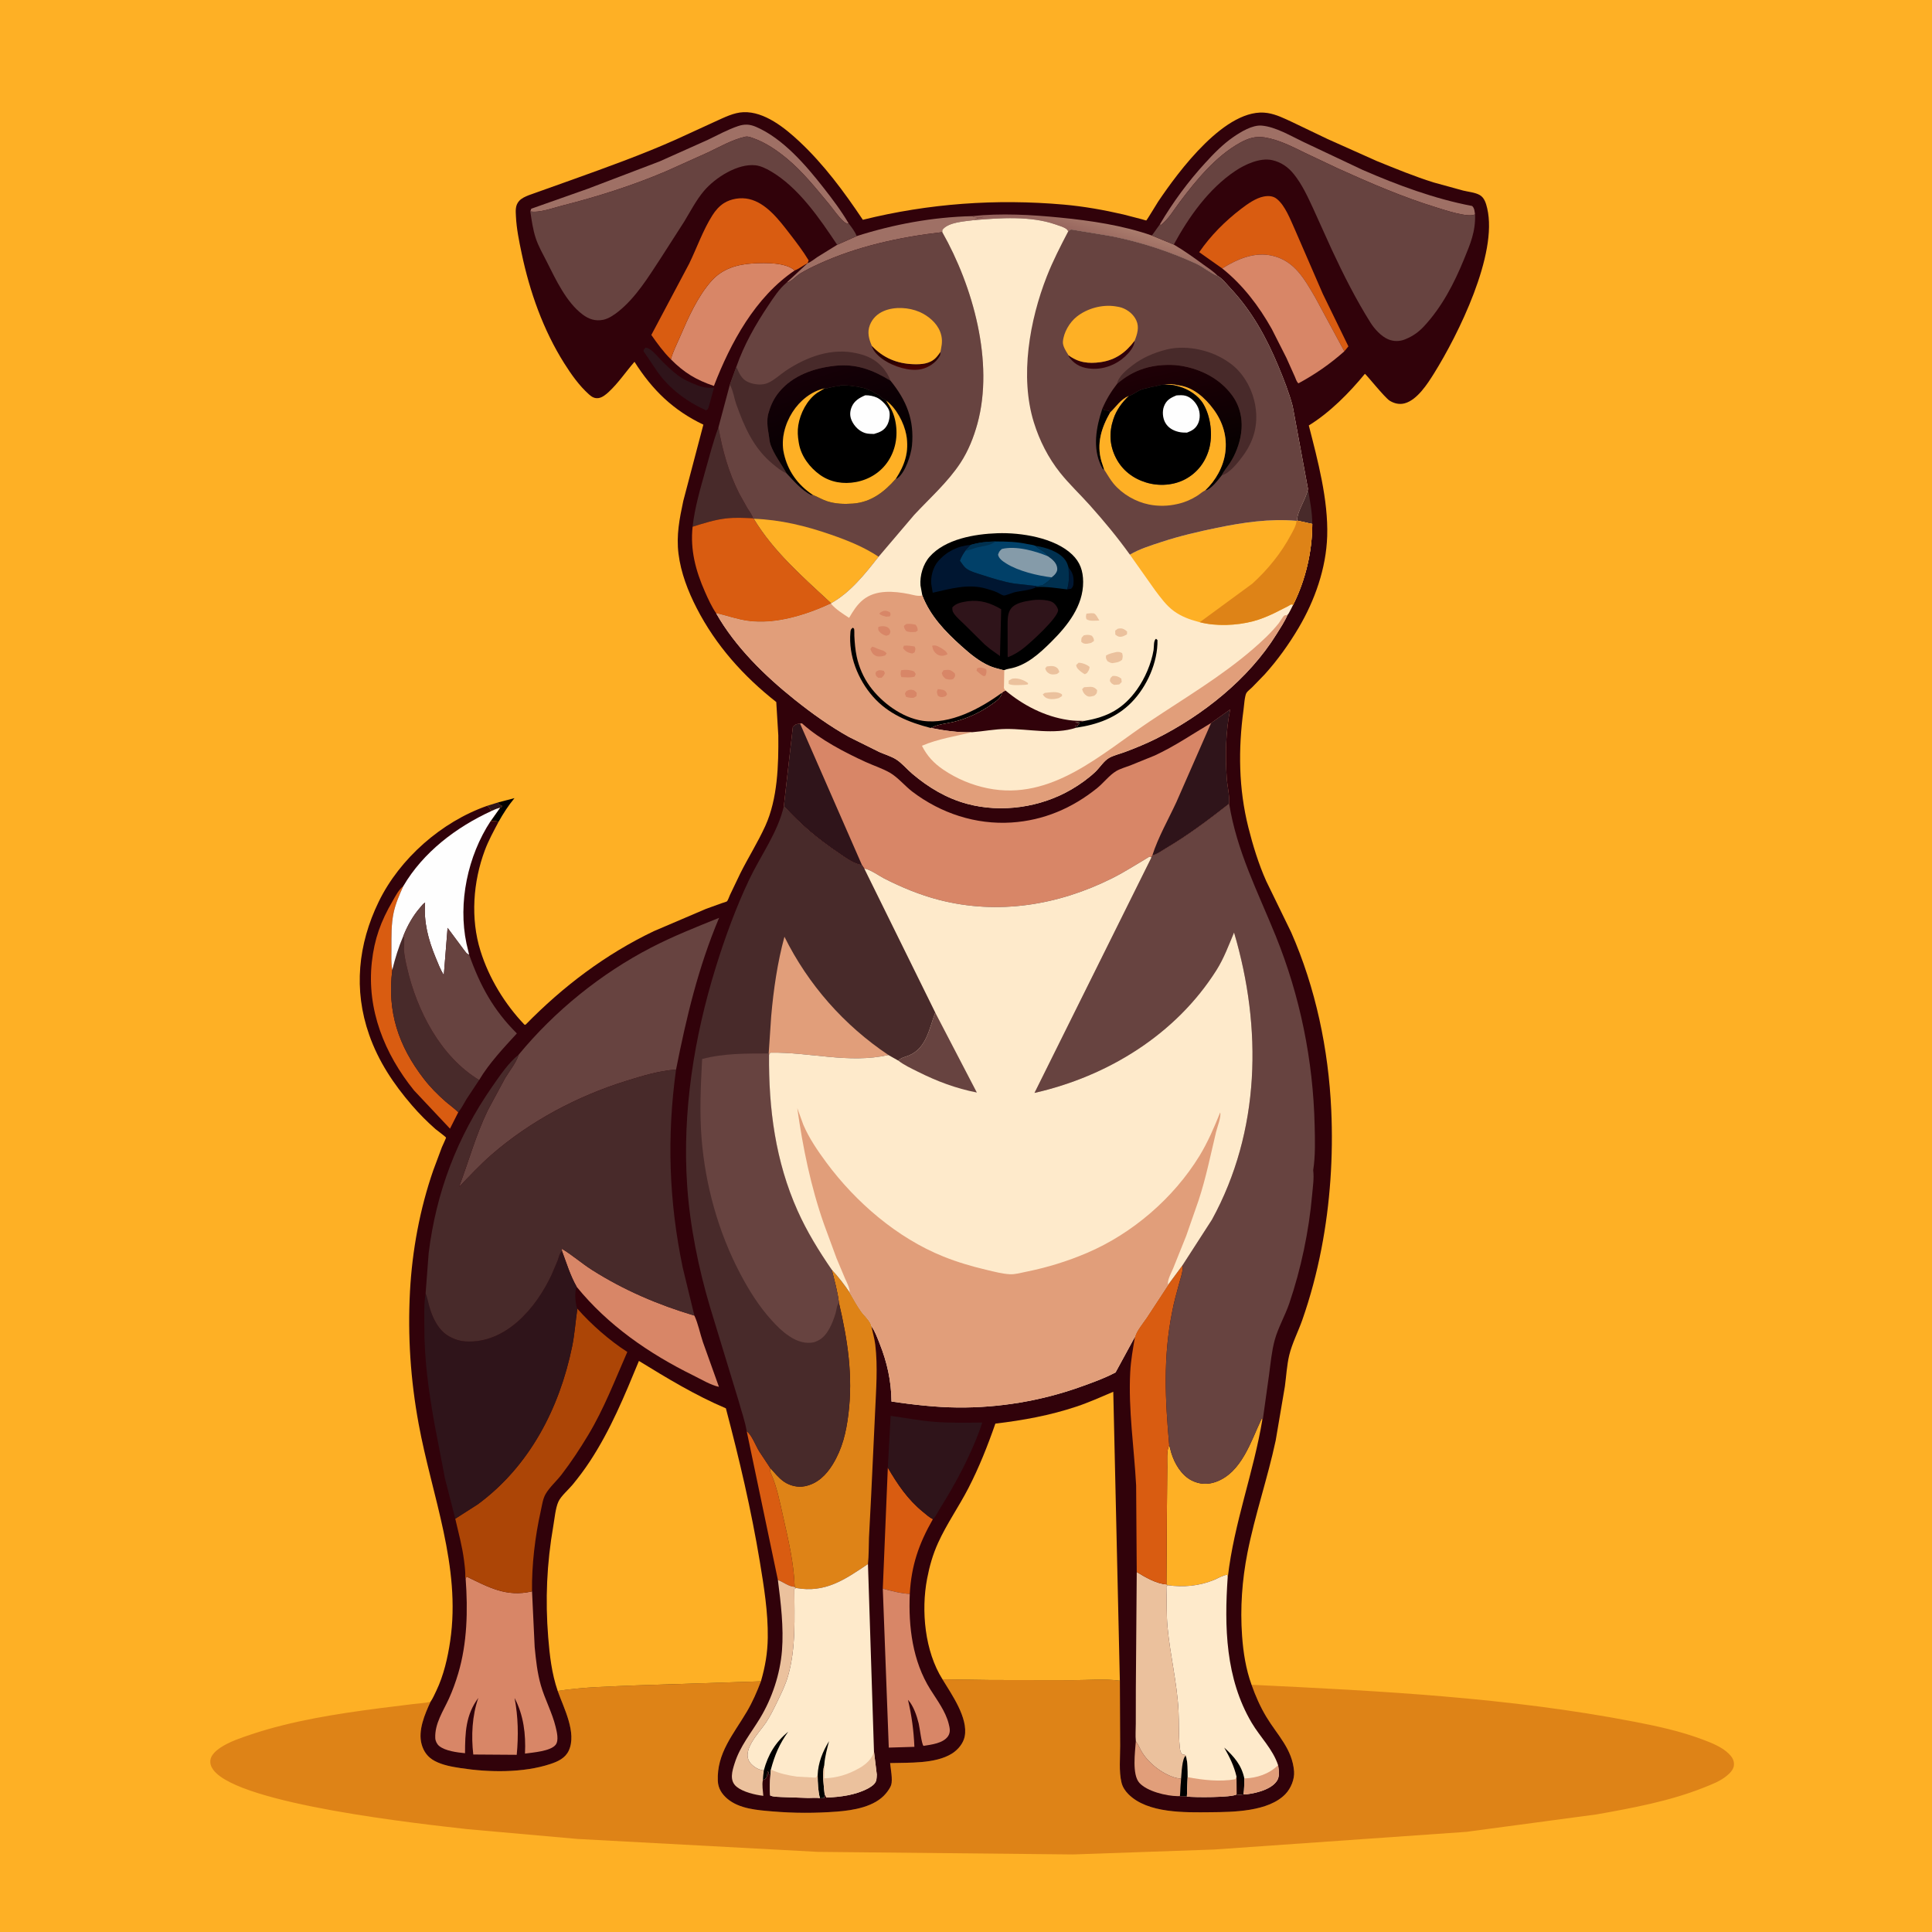 <svg version="1.1" xmlns="http://www.w3.org/2000/svg" style="display: block;" viewBox="0 0 2048 2048" width="1024" height="1024">
<defs>
	<linearGradient id="Gradient1" gradientUnits="userSpaceOnUse" x1="1170.1" y1="258.448" x2="1177" y2="236.851">
		<stop class="stop0" offset="0" stop-opacity="1" stop-color="rgb(149,99,92)"/>
		<stop class="stop1" offset="1" stop-opacity="1" stop-color="rgb(169,123,108)"/>
	</linearGradient>
	<linearGradient id="Gradient2" gradientUnits="userSpaceOnUse" x1="1316.11" y1="1879.46" x2="1304.7" y2="1885.74">
		<stop class="stop0" offset="0" stop-opacity="1" stop-color="rgb(0,0,0)"/>
		<stop class="stop1" offset="1" stop-opacity="1" stop-color="rgb(30,0,2)"/>
	</linearGradient>
	<linearGradient id="Gradient3" gradientUnits="userSpaceOnUse" x1="964.047" y1="389.167" x2="963.978" y2="383.768">
		<stop class="stop0" offset="0" stop-opacity="1" stop-color="rgb(69,0,1)"/>
		<stop class="stop1" offset="1" stop-opacity="1" stop-color="rgb(42,0,1)"/>
	</linearGradient>
	<linearGradient id="Gradient4" gradientUnits="userSpaceOnUse" x1="903.584" y1="498.355" x2="870.338" y2="390.733">
		<stop class="stop0" offset="0" stop-opacity="1" stop-color="rgb(0,0,0)"/>
		<stop class="stop1" offset="1" stop-opacity="1" stop-color="rgb(22,0,7)"/>
	</linearGradient>
	<linearGradient id="Gradient5" gradientUnits="userSpaceOnUse" x1="1256.29" y1="505.51" x2="1230.91" y2="387.09">
		<stop class="stop0" offset="0" stop-opacity="1" stop-color="rgb(2,1,0)"/>
		<stop class="stop1" offset="1" stop-opacity="1" stop-color="rgb(31,0,6)"/>
	</linearGradient>
</defs>
<path transform="translate(0,0)" fill="rgb(254,176,37)" d="M -0 -0 L 2048 0 L 2048 2048 L -0 2048 L -0 -0 z"/>
<path transform="translate(0,0)" fill="rgb(47,20,26)" d="M 527.836 850.651 C 529.442 852.651 529.424 853.336 531.995 854.02 L 531.978 855.261 L 530.112 856.267 C 526.743 857.131 523.895 858.275 520.764 859.782 L 520.07 858.622 C 518.917 856.531 518.337 855.63 516.353 854.229 L 527.836 850.651 z"/>
<path transform="translate(0,0)" fill="rgb(0,0,0)" d="M 527.836 850.651 L 545.37 846.05 C 538.759 854.052 533.558 862.157 528.495 871.186 C 525.297 870.119 523.384 870.193 520.088 870.387 L 530.112 856.267 L 531.978 855.261 L 531.995 854.02 C 529.424 853.336 529.442 852.651 527.836 850.651 z"/>
<path transform="translate(0,0)" fill="rgb(222,131,23)" d="M 999.094 1780.17 L 1050.03 1780.89 L 1137.69 1781.04 C 1153.43 1781.06 1171.63 1779.43 1187.09 1781.62 L 1187.41 1850.67 C 1187.47 1862.93 1185.93 1877.71 1188.84 1889.6 C 1190.02 1894.41 1192.69 1898.43 1196.16 1901.91 C 1216.56 1922.42 1256.33 1921.27 1283.03 1921.04 C 1307.19 1920.83 1344.77 1920.53 1362.74 1901.64 C 1368.37 1895.72 1372.38 1886.07 1371.77 1877.85 C 1369.98 1853.98 1354.1 1839.38 1342.46 1820.08 C 1335.9 1809.2 1330.95 1797.89 1326.7 1785.94 C 1462.17 1792.42 1598.89 1799.33 1732.3 1825.07 C 1756.94 1829.82 1781.58 1835.18 1805.11 1844.06 C 1814.27 1847.51 1825.46 1851.91 1832.55 1858.96 C 1835.97 1862.36 1838.21 1865.7 1838.08 1870.66 C 1837.95 1875.46 1834.07 1879.39 1830.59 1882.29 C 1823.38 1888.33 1814.3 1891.63 1805.67 1895.07 C 1769.67 1909.39 1730.51 1916.54 1692.52 1923.33 L 1554.35 1941.84 L 1287.08 1960.57 L 1137.44 1965.79 L 866.903 1963.05 L 612.119 1949.36 L 495.42 1938.99 C 447.812 1933.58 253.298 1912.78 226.158 1876.18 C 223.737 1872.92 222.448 1869.5 223.091 1865.42 C 223.915 1860.18 229.11 1855.66 233.321 1852.81 C 243.072 1846.23 255.29 1842.24 266.386 1838.52 C 309.576 1824.03 357.336 1816.64 402.424 1810.79 L 437.884 1806.39 C 443.867 1805.65 450.504 1805.37 456.35 1804 C 450.317 1817.08 442.894 1834.32 446.911 1848.94 C 449.091 1856.87 453.516 1862.82 460.819 1866.7 C 469.276 1871.19 479.144 1872.86 488.5 1874.3 C 518.324 1878.88 554.605 1879.49 583.494 1869.91 C 591.389 1867.29 599.179 1863.74 602.888 1855.8 C 611.738 1836.85 597.487 1810.37 591.197 1792.48 C 618.476 1788.22 646.861 1787.82 674.44 1786.59 L 806.615 1782.28 C 802.351 1793.46 797.801 1803.98 791.72 1814.33 C 777.626 1838.3 759.577 1858.35 760.925 1888.01 C 761.269 1895.58 765.089 1901.64 770.721 1906.5 C 783.569 1917.59 802.883 1918.83 819.057 1920.19 C 841.919 1922.11 864.04 1922.12 886.922 1920.39 C 904.387 1919.07 927.445 1915.42 939.279 1900.93 C 941.173 1898.6 943.79 1895.04 944.687 1892.15 C 946.46 1886.44 944.137 1874.97 943.562 1868.94 C 963.613 1868.31 991.428 1869.92 1009.14 1858.85 C 1015.38 1854.94 1021.14 1848.16 1022.61 1840.76 C 1026.52 1821 1008.76 1796.16 999.094 1780.17 z"/>
<path transform="translate(0,0)" fill="rgb(49,2,10)" d="M 528.495 871.186 C 523.28 881.044 517.858 890.875 513.946 901.341 C 501.458 934.752 498.603 973.667 509.313 1007.95 C 518.377 1036.97 535.079 1064.32 555.985 1086.23 L 557.109 1086.23 C 596.744 1045.71 641.95 1011.46 693.251 986.999 L 748.439 963.427 L 765.199 957.373 C 766.202 957.013 770.033 955.994 770.656 955.416 C 771.604 954.539 773.205 949.951 773.848 948.578 L 784.747 925.814 C 793.229 908.899 803.394 892.783 811.234 875.569 C 824.377 846.709 825.35 810.829 825.04 779.549 L 822.872 744.184 C 788.045 716.81 758.815 684.172 738.485 644.588 C 729.281 626.666 721.762 607.179 719.248 587.086 C 716.794 567.484 720.255 550.021 724.319 530.991 L 745.603 450.155 C 713.577 434.849 691.567 413.476 672.59 383.53 C 663.381 394.084 655.536 405.942 645.248 415.5 C 642.409 418.138 638.475 421.41 634.5 421.969 C 630.294 422.56 627.389 420.816 624.348 418.094 C 613.904 408.745 605.566 396.913 598.129 385.129 C 575.796 349.737 561.543 309.292 552.959 268.5 C 550.248 255.62 547.529 242.4 546.896 229.218 C 546.615 223.374 546.069 217.873 550.183 213.153 C 552.868 210.074 556.801 208.445 560.5 206.936 L 606.758 190.421 C 643.637 177.176 680.673 163.91 716.484 147.939 L 758.196 128.809 C 767.542 124.626 777.708 119.326 788.097 118.919 C 810.302 118.048 832.056 135.654 847.364 149.986 C 873.421 174.381 894.858 203.425 914.651 232.988 C 984.549 215.653 1055.86 210.571 1127.63 216.884 C 1148.69 218.737 1170.32 222.581 1190.92 227.356 L 1210.37 232.41 C 1210.92 232.563 1214.83 233.797 1215.06 233.736 C 1215.68 233.561 1226.22 215.908 1227.68 213.739 C 1249.04 182.02 1299.88 112.773 1343.72 119.804 C 1353.06 121.302 1361.54 125.595 1370.04 129.529 L 1407.14 147.312 L 1459.73 170.822 C 1479.66 178.867 1499.47 187.11 1520.03 193.487 L 1551 202.01 C 1556.37 203.33 1563.69 203.977 1568.5 206.692 C 1573.58 209.565 1575.23 215.519 1576.49 220.826 C 1587.99 269.482 1545.8 354.664 1520.11 395.849 C 1513.26 406.84 1502.32 423.915 1489.07 427.523 C 1483.47 429.047 1477.98 427.755 1473.14 424.777 C 1467.82 421.5 1447.8 396.247 1446.82 396.287 C 1430.25 416.503 1409.74 437.239 1387.39 451.01 C 1396.88 488.041 1408.11 529.957 1406.88 568.364 C 1405.8 602.322 1393.8 636.398 1376.61 665.483 C 1366.32 682.902 1354.17 699.895 1340.58 714.911 L 1327.3 728.601 C 1325.59 730.285 1322.69 732.452 1321.38 734.374 C 1319.41 737.265 1318.68 748.693 1318.18 752.416 C 1312.52 794.415 1312.95 835.819 1323.32 877.13 C 1328.11 896.212 1334.2 915.983 1342.23 933.951 L 1368.67 988.222 C 1394.65 1047.22 1408.28 1112.43 1411.18 1176.67 C 1413.39 1225.7 1410.09 1275.74 1400.72 1323.95 C 1395.79 1349.33 1389.07 1374.78 1380.5 1399.18 C 1376.22 1411.36 1369.64 1424.08 1366.64 1436.55 C 1364.12 1447.05 1363.5 1458.85 1362.03 1469.62 L 1352.28 1527 C 1343.73 1566.98 1330.25 1606 1322.35 1646.03 C 1316.63 1675.02 1314.55 1704.52 1316.65 1734 C 1317.91 1751.65 1320.64 1769.24 1326.7 1785.94 C 1330.95 1797.89 1335.9 1809.2 1342.46 1820.08 C 1354.1 1839.38 1369.98 1853.98 1371.77 1877.85 C 1372.38 1886.07 1368.37 1895.72 1362.74 1901.64 C 1344.77 1920.53 1307.19 1920.83 1283.03 1921.04 C 1256.33 1921.27 1216.56 1922.42 1196.16 1901.91 C 1192.69 1898.43 1190.02 1894.41 1188.84 1889.6 C 1185.93 1877.71 1187.47 1862.93 1187.41 1850.67 L 1187.09 1781.62 C 1171.63 1779.43 1153.43 1781.06 1137.69 1781.04 L 1050.03 1780.89 L 999.094 1780.17 C 1008.76 1796.16 1026.52 1821 1022.61 1840.76 C 1021.14 1848.16 1015.38 1854.94 1009.14 1858.85 C 991.428 1869.92 963.613 1868.31 943.562 1868.94 C 944.137 1874.97 946.46 1886.44 944.687 1892.15 C 943.79 1895.04 941.173 1898.6 939.279 1900.93 C 927.445 1915.42 904.387 1919.07 886.922 1920.39 C 864.04 1922.12 841.919 1922.11 819.057 1920.19 C 802.883 1918.83 783.569 1917.59 770.721 1906.5 C 765.089 1901.64 761.269 1895.58 760.925 1888.01 C 759.577 1858.35 777.626 1838.3 791.72 1814.33 C 797.801 1803.98 802.351 1793.46 806.615 1782.28 L 674.44 1786.59 C 646.861 1787.82 618.476 1788.22 591.197 1792.48 C 597.487 1810.37 611.738 1836.85 602.888 1855.8 C 599.179 1863.74 591.389 1867.29 583.494 1869.91 C 554.605 1879.49 518.324 1878.88 488.5 1874.3 C 479.144 1872.86 469.276 1871.19 460.819 1866.7 C 453.516 1862.82 449.091 1856.87 446.911 1848.94 C 442.894 1834.32 450.317 1817.08 456.35 1804 C 458.749 1800.53 460.674 1796.11 462.5 1792.31 C 470.285 1776.08 474.629 1757.24 477.236 1739.5 C 488.894 1660.2 457.831 1585.95 443.75 1509.21 C 435.186 1462.53 432.096 1416.42 434.603 1369.01 C 436.887 1325.8 445.092 1281.41 459.297 1240.53 L 468.388 1216.18 C 468.823 1215.13 472.942 1206.28 472.844 1205.96 C 472.572 1205.05 463.008 1198.09 461.606 1196.86 C 452.819 1189.12 444.314 1180.57 436.671 1171.7 C 417.16 1149.05 401.278 1125.25 391.315 1096.88 C 374.572 1049.2 379.548 1000.98 401.403 955.959 C 423.691 910.048 468.155 871.085 516.353 854.229 C 518.337 855.63 518.917 856.531 520.07 858.622 L 520.764 859.782 C 523.895 858.275 526.743 857.131 530.112 856.267 L 520.088 870.387 C 523.384 870.193 525.297 870.119 528.495 871.186 z"/>
<path transform="translate(0,0)" fill="rgb(72,42,42)" d="M 1386.5 518.086 C 1388.47 530.272 1391.1 543.046 1391.08 555.428 L 1374.94 551.835 C 1375.26 540.976 1384.59 529.262 1386.5 518.086 z"/>
<path transform="translate(0,0)" fill="rgb(225,158,122)" d="M 1204.04 1845.71 C 1205.45 1847.88 1206.84 1849.99 1207.91 1852.37 C 1214.08 1866.1 1228.79 1878.24 1242.68 1883.42 C 1245.74 1884.56 1248.77 1885.16 1251.99 1885.6 L 1250.81 1903.97 L 1248.28 1904 C 1236.33 1903.8 1216.12 1899.01 1207.85 1889.98 C 1199.8 1881.19 1203.24 1857.2 1204.04 1845.71 z"/>
<path transform="translate(0,0)" fill="rgb(47,20,26)" d="M 684.223 368.5 C 690.146 368.838 696.5 377.412 700.5 381.471 C 706.071 387.124 711.991 392.875 718.338 397.656 C 724.672 402.426 731.572 405.426 738.902 408.314 C 744.749 410.618 748.608 411.188 754.855 411.092 L 756.852 411.051 L 751.5 430.53 C 750.585 433.08 751.004 433.661 748.5 434.979 C 728.559 426.121 709.381 412.005 696.783 393.897 L 683.277 373.896 C 682.076 372.416 682.573 373.403 682.182 371 L 684.223 368.5 z"/>
<path transform="translate(0,0)" fill="url(#Gradient1)" d="M 1030.33 229.12 C 1061.21 225.78 1093.14 227.644 1124 230.685 C 1156.21 233.86 1190.39 238.93 1221.03 249.683 L 1244.26 259.244 C 1255.19 265.637 1265.46 273.05 1275.69 280.494 C 1280.74 284.165 1286.75 287.941 1290.94 292.567 C 1282.86 289.469 1275.93 283.101 1267.83 279.392 C 1239.24 266.296 1209.21 256.539 1178.35 250.368 L 1142.5 244.405 C 1141.12 244.217 1136.15 243.037 1135 243.411 C 1134 243.734 1133.25 244.579 1132.38 245.163 C 1131.76 244.134 1131.32 243.394 1130.29 242.64 C 1127.43 240.548 1122.07 239.026 1118.66 237.847 C 1092.21 228.701 1060.1 231.042 1032.66 233.306 C 1034.81 231.894 1036.17 231.119 1038.76 230.783 C 1040.21 230.594 1041.07 230.486 1042.5 230 C 1039.11 230.344 1035.48 230.957 1032.2 229.824 L 1030.33 229.12 z"/>
<path transform="translate(0,0)" fill="rgb(159,112,101)" d="M 908.205 250.245 C 947.678 237.679 988.844 230.111 1030.33 229.12 L 1032.2 229.824 C 1035.48 230.957 1039.11 230.344 1042.5 230 C 1041.07 230.486 1040.21 230.594 1038.76 230.783 C 1036.17 231.119 1034.81 231.894 1032.66 233.306 C 1022.95 234.662 1005.29 235.328 998.96 243.655 L 998.841 246.095 C 954.016 251.205 908.64 261.028 867.433 280.002 C 860.972 282.977 854.297 286.246 848.22 289.944 C 843.65 292.726 838.825 298.725 833.633 299.774 L 856.035 279.038 C 859.372 277.864 863.489 274.448 866.495 272.468 L 887.441 259.509 L 908.205 250.245 z"/>
<path transform="translate(0,0)" fill="rgb(217,92,17)" d="M 791.581 1517.3 C 796.478 1520.27 801.406 1533.09 804.786 1538.52 L 816.383 1556.02 C 816.183 1558.72 816.266 1559.74 817.395 1562.26 C 823.586 1576.08 826.797 1592.76 830.117 1607.53 C 835.587 1631.88 841.593 1657.1 842.396 1682.13 C 836.004 1681.88 830.458 1677.04 824.594 1674.8 L 791.581 1517.3 z"/>
<path transform="translate(0,0)" fill="rgb(72,42,42)" d="M 761.541 453.089 C 765.833 477.5 772.447 501.104 783.672 523.301 L 792.181 538.508 C 794.219 541.797 797.229 545.633 798.232 549.35 C 789.01 549.023 779.49 548.468 770.3 549.464 C 757.812 550.817 746.107 554.622 734.184 558.368 C 736.459 537.879 742.436 517.787 747.966 498 C 752.157 483.004 756.151 467.692 761.541 453.089 z"/>
<path transform="translate(0,0)" fill="rgb(235,193,157)" d="M 824.594 1674.8 C 830.458 1677.04 836.004 1681.88 842.396 1682.13 L 843.764 1683.33 L 842.032 1684.54 C 842.097 1715.07 843.855 1746.53 835.45 1776.25 C 832.658 1786.13 827.946 1795.62 823.465 1804.82 C 820.011 1811.91 816.393 1819.3 812.041 1825.87 C 804.731 1836.92 783.55 1857.29 796.642 1870.22 C 800.331 1873.86 804.51 1876.12 809.647 1876.79 L 808.686 1886.93 C 807.593 1892.09 808.753 1898.39 809.142 1903.66 C 800.373 1902.63 787.723 1899.63 780.891 1894.08 C 772.853 1887.55 776.141 1877.33 778.847 1868.84 C 784.494 1851.13 796.116 1837.12 805.6 1821.46 C 818.479 1800.2 826.95 1774.54 828.927 1749.73 C 830.884 1725.17 827.695 1699.17 824.594 1674.8 z"/>
<path transform="translate(0,0)" fill="rgb(159,112,101)" d="M 1229.5 237.832 C 1243.29 214.449 1259.32 192.637 1277.67 172.617 C 1286.74 162.717 1296.3 152.868 1307.42 145.234 C 1315.4 139.754 1327.48 132.304 1337.49 133.153 C 1352.12 134.395 1368.05 143.98 1381.22 150.248 L 1444.5 180.135 C 1481.44 196.207 1520.83 210.83 1560.5 218.34 C 1563.06 220.639 1563.08 224.004 1563.61 227.223 C 1556.27 231.115 1531.15 222.509 1522.67 219.909 C 1486.93 208.953 1452.2 193.914 1418.18 178.523 L 1383 161.874 C 1369.7 155.309 1355.31 147.987 1340.53 145.645 C 1330.88 144.118 1323.27 146.56 1314.8 151.184 C 1288.91 165.321 1268 191 1250.5 214.24 C 1244.42 222.311 1238.57 232.443 1230.53 238.623 L 1229.5 237.832 z"/>
<path transform="translate(0,0)" fill="rgb(159,112,101)" d="M 562.137 224.066 L 563.167 221.256 L 623.145 200.08 L 699.226 171.088 L 750.175 148.303 C 760.639 143.32 771.402 137.332 782.375 133.667 C 789.288 131.358 794.769 131.611 801.5 134.515 C 829.934 146.781 854.234 175.081 872.913 198.941 C 882.484 211.168 891.854 223.556 899.683 236.987 C 897.786 237.054 896.255 236.441 894.806 235.219 C 888.851 230.201 883.556 221.964 878.51 215.89 C 864.947 199.564 850.662 181.732 834.247 168.157 C 823.794 159.511 811.878 151.288 799.064 146.701 C 796.422 145.755 793.007 144.289 790.17 144.9 C 776.685 147.801 762.895 155.695 750.468 161.584 L 706.138 181.514 C 670.702 196.646 633.089 208.531 595.781 217.996 C 586.797 220.276 571.345 225.971 562.137 224.066 z"/>
<path transform="translate(0,0)" fill="rgb(217,92,17)" d="M 941.131 1555.79 C 951.517 1573.56 962.113 1589.38 978.263 1602.57 C 981.241 1605 985.449 1608.83 988.932 1610.32 C 973.929 1636.64 966.082 1659.34 964.407 1689.61 C 954.603 1689.1 945.252 1686.54 935.805 1684.03 L 941.131 1555.79 z"/>
<path transform="translate(0,0)" fill="rgb(217,92,17)" d="M 427.549 939.297 C 423.394 948.571 419.356 957.582 417.241 967.583 C 414.619 979.983 414.948 992.716 414.935 1005.32 C 414.927 1012.82 414.378 1020.8 415.866 1028.16 C 410.244 1072.25 422.303 1108.7 449.329 1143.68 C 456.167 1152.54 463.816 1160.25 472.232 1167.6 C 476.633 1171.44 481.669 1174.94 485.8 1179.03 L 477.02 1196.41 L 438.911 1155.92 C 407.609 1117.16 388.632 1070.14 394.17 1019.83 C 396.878 995.22 403.717 976.615 416.122 955.266 C 419.376 949.664 422.432 943.395 427.549 939.297 z"/>
<path transform="translate(0,0)" fill="rgb(72,42,42)" d="M 427.508 992.278 L 427.981 993.286 C 429.254 997.08 427.883 1002.31 428.132 1006.37 C 428.527 1012.8 430.052 1019.65 431.5 1025.95 C 441.972 1071.51 466.996 1120.02 507.934 1144.86 L 494.579 1165 C 491.715 1169.7 489.326 1174.78 485.8 1179.03 C 481.669 1174.94 476.633 1171.44 472.232 1167.6 C 463.816 1160.25 456.167 1152.54 449.329 1143.68 C 422.303 1108.7 410.244 1072.25 415.866 1028.16 C 418.896 1015.73 422.467 1004.05 427.508 992.278 z"/>
<path transform="translate(0,0)" fill="rgb(217,92,17)" d="M 1295.56 284.517 L 1271.22 267.322 C 1283.5 249.537 1298.58 234.463 1315.71 221.329 C 1322.37 216.225 1331.21 209.956 1339.53 208.345 C 1344.36 207.41 1349.28 207.551 1353.28 210.689 C 1362.39 217.821 1368.01 233.15 1372.68 243.406 L 1402.19 311.412 L 1429.36 367.161 L 1425.03 372.428 L 1394.01 315 C 1382.8 295.954 1372.5 276.867 1349.38 271.244 C 1329.93 266.515 1311.88 274.539 1295.56 284.517 z"/>
<path transform="translate(0,0)" fill="rgb(216,134,103)" d="M 935.805 1684.03 C 945.252 1686.54 954.603 1689.1 964.407 1689.61 C 962.876 1724.48 967.377 1760.9 986.247 1790.95 C 993.353 1802.26 1002.23 1813.94 1005.6 1827.03 C 1006.8 1831.7 1007.85 1836.21 1004.93 1840.5 C 999.836 1847.97 987.263 1849.38 978.943 1850.71 C 976.879 1848.71 974.918 1831.26 973.875 1827.01 C 971.88 1818.88 968.265 1808.03 962.51 1801.87 C 966.475 1818.92 968.542 1834.22 969.295 1851.72 L 942.144 1852.54 L 935.805 1684.03 z"/>
<path transform="translate(0,0)" fill="rgb(47,20,26)" d="M 941.131 1555.79 L 944.131 1500.86 C 959.545 1503.02 974.686 1505.91 990.229 1507.17 C 1007.17 1508.54 1024.3 1508.08 1041.28 1507.97 C 1030.92 1539.41 1013.42 1572.05 995.823 1600.05 C 994.259 1602.53 991.172 1608.99 988.932 1610.32 C 985.449 1608.83 981.241 1605 978.263 1602.57 C 962.113 1589.38 951.517 1573.56 941.131 1555.79 z"/>
<path transform="translate(0,0)" fill="rgb(216,134,103)" d="M 595.751 1326.15 L 595.559 1323.76 C 606.541 1330.26 616.59 1339.21 627.516 1346.15 C 661.36 1367.64 697.769 1383.18 736.081 1394.6 C 740.074 1403.09 742.054 1413.64 745.101 1422.6 L 762.094 1470.1 C 753.363 1468.26 743.1 1462.04 735 1458.06 C 688.074 1434.96 644.476 1404.93 611.316 1364.1 C 604.433 1352.09 600.604 1339.04 595.751 1326.15 z"/>
<path transform="translate(0,0)" fill="rgb(254,254,254)" d="M 520.764 859.782 C 523.895 858.275 526.743 857.131 530.112 856.267 L 520.088 870.387 C 495.814 907.284 485.328 956.942 494.5 1000.25 L 497.289 1011.93 C 494.691 1011.33 493.33 1008.78 491.677 1006.73 L 474.451 983.568 L 470.456 1033.65 C 466.899 1027.98 464.329 1021.21 461.786 1015.03 C 453.925 995.935 449.045 977.531 450.619 956.763 C 448.702 957.69 446.88 960.314 445.47 961.913 C 437.813 970.6 431.753 981.531 427.508 992.278 C 422.467 1004.05 418.896 1015.73 415.866 1028.16 C 414.378 1020.8 414.927 1012.82 414.935 1005.32 C 414.948 992.716 414.619 979.983 417.241 967.583 C 419.356 957.582 423.394 948.571 427.549 939.297 C 448.507 903.463 483.494 876.934 520.764 859.782 z"/>
<path transform="translate(0,0)" fill="rgb(216,134,103)" d="M 711.126 380.887 C 713.412 372.654 717.467 364.838 720.843 357 C 729.487 336.934 739.358 314.546 753.973 298.021 C 765.798 284.651 781.7 280.079 799.063 279.173 C 811.157 278.542 832.955 278.028 842.434 286.7 C 800.595 314.939 774.453 363.286 756.771 409.119 C 737.892 402.725 725.267 395.106 711.126 380.887 z"/>
<path transform="translate(0,0)" fill="rgb(216,134,103)" d="M 1295.56 284.517 C 1311.88 274.539 1329.93 266.515 1349.38 271.244 C 1372.5 276.867 1382.8 295.954 1394.01 315 L 1425.03 372.428 C 1409.97 385.811 1394.11 396.803 1376.39 406.36 C 1374.43 404.724 1373.57 401.552 1372.54 399.19 L 1363.64 379.334 L 1348.12 348.703 C 1334.61 324.591 1317.31 301.81 1295.56 284.517 z"/>
<path transform="translate(0,0)" fill="rgb(235,193,157)" d="M 1204.99 1666.4 C 1214.01 1671.92 1225.69 1678.81 1236.47 1679.5 L 1237.85 1680.43 L 1236.36 1682 C 1236.93 1696.26 1236.32 1710.79 1237.64 1724.97 C 1240.4 1754.57 1247.72 1783.74 1249.27 1813.46 C 1249.92 1825.92 1249.31 1838.74 1250.51 1851.1 C 1250.82 1854.27 1250.99 1857.21 1253.24 1859.68 C 1254.84 1859.96 1255.7 1859.84 1256.95 1860.93 C 1259.27 1868.37 1258.94 1876.19 1259 1883.91 L 1258.17 1904.45 C 1255.94 1903.9 1253.13 1904.08 1250.81 1903.97 L 1251.99 1885.6 C 1248.77 1885.16 1245.74 1884.56 1242.68 1883.42 C 1228.79 1878.24 1214.08 1866.1 1207.91 1852.37 C 1206.84 1849.99 1205.45 1847.88 1204.04 1845.71 C 1203.44 1839.75 1203.98 1833.18 1203.98 1827.17 L 1204.04 1790.52 L 1204.99 1666.4 z"/>
<path transform="translate(0,0)" fill="rgb(0,0,0)" d="M 1251.99 1885.6 C 1252.59 1879.56 1252.88 1864.43 1256.95 1860.93 C 1259.27 1868.37 1258.94 1876.19 1259 1883.91 L 1258.17 1904.45 C 1255.94 1903.9 1253.13 1904.08 1250.81 1903.97 L 1251.99 1885.6 z"/>
<path transform="translate(0,0)" fill="rgb(217,92,17)" d="M 711.126 380.887 C 703.192 372.958 696.827 364.255 690.441 355.06 L 730.605 279.395 C 738.741 262.595 745.2 243.987 755.156 228.263 C 758.309 223.284 762.314 218.575 767.314 215.392 C 774.903 210.561 785.271 209.018 794 211.001 C 812.369 215.173 826.135 233.529 836.995 247.605 C 844.042 256.739 851.243 266.118 857.195 276 L 856.035 279.038 C 851.504 281.335 847.096 284.907 842.434 286.7 C 832.955 278.028 811.157 278.542 799.063 279.173 C 781.7 280.079 765.798 284.651 753.973 298.021 C 739.358 314.546 729.487 336.934 720.843 357 C 717.467 364.838 713.412 372.654 711.126 380.887 z"/>
<path transform="translate(0,0)" fill="rgb(254,176,37)" d="M 1239.43 1531.99 L 1241.67 1540.22 C 1245.08 1551.57 1252.41 1563.88 1263.27 1569.37 C 1271.38 1573.46 1279.94 1574 1288.5 1570.99 C 1316.25 1561.25 1326.04 1527.64 1337.33 1504 L 1338.26 1504.29 C 1328.97 1560.77 1308.09 1614.54 1301.57 1671.59 L 1301.43 1671.67 L 1300.9 1669.32 C 1296.27 1669.78 1290.86 1673.22 1286.5 1674.97 C 1270.66 1681.31 1254.67 1682.69 1237.85 1680.43 L 1236.47 1679.5 L 1236.88 1609.49 L 1237.36 1554.93 C 1237.47 1548.49 1236.39 1537.66 1239.43 1531.99 z"/>
<path transform="translate(0,0)" fill="rgb(103,67,64)" d="M 427.508 992.278 C 431.753 981.531 437.813 970.6 445.47 961.913 C 446.88 960.314 448.702 957.69 450.619 956.763 C 449.045 977.531 453.925 995.935 461.786 1015.03 C 464.329 1021.21 466.899 1027.98 470.456 1033.65 L 474.451 983.568 L 491.677 1006.73 C 493.33 1008.78 494.691 1011.33 497.289 1011.93 C 508.855 1044.77 523.056 1070.8 547.896 1095.48 C 534.006 1110.64 518.421 1127.12 507.934 1144.86 C 466.996 1120.02 441.972 1071.51 431.5 1025.95 C 430.052 1019.65 428.527 1012.8 428.132 1006.37 C 427.883 1002.31 429.254 997.08 427.981 993.286 L 427.508 992.278 z"/>
<path transform="translate(0,0)" fill="rgb(217,92,17)" d="M 1253.64 1341.1 C 1254.21 1347.46 1251.76 1353.92 1250.09 1360.01 C 1247.29 1370.26 1244.37 1380.51 1242.46 1390.98 C 1232.9 1438.81 1235.13 1483.86 1239.43 1531.99 C 1236.39 1537.66 1237.47 1548.49 1237.36 1554.93 L 1236.88 1609.49 L 1236.47 1679.5 C 1225.69 1678.81 1214.01 1671.92 1204.99 1666.4 L 1204.35 1574.62 C 1202.25 1534.98 1195.97 1494.22 1198.08 1454.58 C 1198.76 1441.77 1201 1429.63 1203.11 1417.02 C 1204.26 1411.22 1212.01 1401.83 1215.41 1396.79 L 1238.18 1362.06 L 1253.64 1341.1 z"/>
<path transform="translate(0,0)" fill="rgb(217,92,17)" d="M 734.184 558.368 C 746.107 554.622 757.812 550.817 770.3 549.464 C 779.49 548.468 789.01 549.023 798.232 549.35 L 799.064 549.887 C 820.162 584.912 851.436 611.889 881.015 639.401 L 880.904 639.914 C 854.639 652.114 822.028 662.398 792.815 658.335 C 781.085 656.704 770.596 652.854 759.202 650.175 C 754.446 643.289 750.662 634.974 747.28 627.305 C 737.417 604.939 731.557 582.931 734.184 558.368 z"/>
<path transform="translate(0,0)" fill="rgb(216,134,103)" d="M 493.621 1673.7 L 494.5 1671.19 C 517.87 1682.53 536.786 1693.19 563.608 1687 L 563.973 1686.84 L 566.779 1745.97 C 568.121 1759.72 569.527 1773.32 573.376 1786.66 C 577.666 1801.51 585.42 1815.67 589 1830.56 C 590.256 1835.79 592.648 1845.02 588.946 1849.62 C 583.478 1856.42 564.947 1857.69 556.51 1858.88 C 557.504 1838.38 555.066 1818.2 545.466 1799.95 C 549.307 1819.68 549.67 1840.17 547.75 1860.17 L 501.691 1859.85 C 499.426 1840.06 500.425 1818.66 507.06 1799.85 C 493.573 1817.91 493.039 1836.81 492.949 1858.48 C 484.808 1857.69 471.91 1856.11 465.5 1850.78 C 463.14 1848.81 461.536 1845.51 461.403 1842.44 C 460.732 1827.06 469.828 1813.92 475.886 1800.61 C 479.749 1792.12 483.047 1782.94 485.708 1774 C 495.291 1741.81 496.054 1706.94 493.621 1673.7 z"/>
<path transform="translate(0,0)" fill="rgb(222,131,23)" d="M 881.63 1345.92 C 888.771 1353.57 894.848 1361.51 900.711 1370.16 C 904.587 1376.81 908.627 1384.3 913.1 1390.5 C 916.168 1394.75 922.881 1400.5 923.716 1405.83 C 925.017 1412.28 927.022 1418.75 927.812 1425.26 C 930.655 1448.67 928.651 1473.58 927.629 1497.06 L 923.471 1585.24 L 921.158 1630.06 C 920.816 1639.26 921.054 1648.79 920.085 1657.94 C 895.476 1674.5 874.71 1688.94 843.764 1683.33 L 842.396 1682.13 C 841.593 1657.1 835.587 1631.88 830.117 1607.53 C 826.797 1592.76 823.586 1576.08 817.395 1562.26 C 816.266 1559.74 816.183 1558.72 816.383 1556.02 C 821.11 1561.09 825.399 1566.81 831.192 1570.73 C 837.536 1575.02 845.691 1576.96 853.242 1575.43 C 866.545 1572.74 875.782 1563.58 882.661 1552.38 C 892.964 1535.61 896.962 1518.3 899.343 1499 C 904.337 1458.53 898.541 1420.37 889.284 1380.98 C 887.877 1369.34 884.568 1357.28 881.63 1345.92 z"/>
<path transform="translate(0,0)" fill="rgb(254,234,203)" d="M 1237.85 1680.43 C 1254.67 1682.69 1270.66 1681.31 1286.5 1674.97 C 1290.86 1673.22 1296.27 1669.78 1300.9 1669.32 L 1301.43 1671.67 C 1297.74 1724.4 1299.1 1779.31 1326.81 1826.16 C 1335.91 1841.55 1349.09 1853.9 1354.84 1871.14 C 1355.62 1876.47 1356.79 1882.94 1353.62 1887.73 C 1347.54 1896.96 1331.84 1900.75 1321.5 1902.02 L 1318.17 1902.16 C 1315.65 1902.49 1313.26 1903.07 1310.81 1902.19 C 1305.64 1905.57 1265.61 1905.36 1258.17 1904.45 L 1259 1883.91 C 1258.94 1876.19 1259.27 1868.37 1256.95 1860.93 C 1255.7 1859.84 1254.84 1859.96 1253.24 1859.68 C 1250.99 1857.21 1250.82 1854.27 1250.51 1851.1 C 1249.31 1838.74 1249.92 1825.92 1249.27 1813.46 C 1247.72 1783.74 1240.4 1754.57 1237.64 1724.97 C 1236.32 1710.79 1236.93 1696.26 1236.36 1682 L 1237.85 1680.43 z"/>
<path transform="translate(0,0)" fill="url(#Gradient2)" d="M 1310.74 1883.19 C 1307.99 1871.65 1303.53 1862.78 1297.72 1852.5 C 1308.17 1862.14 1316.03 1870.91 1319.04 1885.22 C 1318.91 1890.86 1319.03 1896.58 1318.17 1902.16 C 1315.65 1902.49 1313.26 1903.07 1310.81 1902.19 L 1310.74 1883.19 z"/>
<path transform="translate(0,0)" fill="rgb(225,158,122)" d="M 1354.84 1871.14 C 1355.62 1876.47 1356.79 1882.94 1353.62 1887.73 C 1347.54 1896.96 1331.84 1900.75 1321.5 1902.02 L 1318.17 1902.16 C 1319.03 1896.58 1318.91 1890.86 1319.04 1885.22 C 1332.28 1884.83 1345.3 1880.53 1354.84 1871.14 z"/>
<path transform="translate(0,0)" fill="rgb(225,158,122)" d="M 1310.74 1883.19 L 1310.81 1902.19 C 1305.64 1905.57 1265.61 1905.36 1258.17 1904.45 L 1259 1883.91 C 1275.23 1886.92 1293.21 1888.98 1309.5 1886.06 L 1310.74 1883.19 z"/>
<path transform="translate(0,0)" fill="rgb(172,69,6)" d="M 482.605 1609.91 L 506.5 1594.62 C 561.25 1554.29 592.993 1493.01 606.464 1427.42 C 609.207 1414.07 610.016 1400.7 612.026 1387.29 C 626.919 1404.16 646.04 1420.92 664.973 1433.14 C 651.839 1462.98 640.33 1493.28 623.451 1521.3 C 614.774 1535.7 605.474 1549.88 595.213 1563.21 C 590.014 1569.96 582.464 1576.57 578.307 1583.85 C 575.36 1589.01 574.528 1595.91 573.233 1601.7 C 567.141 1628.91 563.597 1658.92 563.973 1686.84 L 563.608 1687 C 536.786 1693.19 517.87 1682.53 494.5 1671.19 L 493.621 1673.7 C 492.944 1672.5 493.274 1669.55 493.223 1668.07 C 493.063 1663.41 492.491 1658.8 491.903 1654.18 C 489.972 1638.99 486.014 1624.77 482.605 1609.91 z"/>
<path transform="translate(0,0)" fill="rgb(103,67,64)" d="M 562.137 224.066 C 571.345 225.971 586.797 220.276 595.781 217.996 C 633.089 208.531 670.702 196.646 706.138 181.514 L 750.468 161.584 C 762.895 155.695 776.685 147.801 790.17 144.9 C 793.007 144.289 796.422 145.755 799.064 146.701 C 811.878 151.288 823.794 159.511 834.247 168.157 C 850.662 181.732 864.947 199.564 878.51 215.89 C 883.556 221.964 888.851 230.201 894.806 235.219 C 896.255 236.441 897.786 237.054 899.683 236.987 C 902.874 241.009 906.227 245.496 908.205 250.245 L 887.441 259.509 C 868.815 231.489 846.296 198.45 816.657 181.292 C 812.085 178.646 806.309 175.838 801 175.232 C 781.974 173.062 758.186 188.285 746.291 202.314 C 737.978 212.117 731.891 224.052 725.231 235 L 700.253 273.93 C 687.376 293.548 674.071 315.389 655.5 330.223 C 651.031 333.793 645.106 337.867 639.421 338.995 C 631.123 340.641 624.313 338.417 617.668 333.448 C 600.288 320.451 589.173 296.358 579.591 277.377 C 575.504 269.282 570.745 261.06 567.895 252.436 C 564.933 243.47 563.52 233.39 562.137 224.066 z"/>
<path transform="translate(0,0)" fill="rgb(254,234,203)" d="M 843.764 1683.33 C 874.71 1688.94 895.476 1674.5 920.085 1657.94 L 926.465 1856.81 L 929.434 1881.06 C 929.182 1885.3 929.547 1888.1 926.381 1891.38 C 924.64 1893.18 922.249 1894.63 920.087 1895.85 C 906.748 1902.89 891.021 1904.87 876.111 1905.5 L 874.146 1902.02 L 873.727 1905.87 C 872.098 1906.12 870.798 1906.22 869.132 1906.19 C 865.905 1905.34 860.364 1905.98 856.871 1905.92 L 828.5 1904.93 C 824.762 1904.71 819.797 1904.88 816.417 1903.25 C 815.986 1895.95 816.017 1889.05 816.695 1881.77 L 815 1881 L 814.75 1878.49 L 813.492 1877.65 C 813.309 1880.78 813.636 1884.23 810.496 1886.14 L 808.686 1886.93 L 809.647 1876.79 C 804.51 1876.12 800.331 1873.86 796.642 1870.22 C 783.55 1857.29 804.731 1836.92 812.041 1825.87 C 816.393 1819.3 820.011 1811.91 823.465 1804.82 C 827.946 1795.62 832.658 1786.13 835.45 1776.25 C 843.855 1746.53 842.097 1715.07 842.032 1684.54 L 843.764 1683.33 z"/>
<path transform="translate(0,0)" fill="rgb(0,0,0)" d="M 809.647 1876.79 C 814.233 1859.74 822.048 1846.85 835.577 1835.6 C 826.143 1848.77 821.316 1860.22 817.139 1875.84 L 816.695 1881.77 L 815 1881 L 814.75 1878.49 L 813.492 1877.65 C 813.309 1880.78 813.636 1884.23 810.496 1886.14 L 808.686 1886.93 L 809.647 1876.79 z"/>
<path transform="translate(0,0)" fill="rgb(0,0,0)" d="M 866.733 1881.69 C 867.281 1868.49 872.017 1856.84 878.799 1845.71 C 876.764 1853.75 874.532 1861.64 873.836 1869.93 L 873.73 1871.31 C 871.348 1879.6 873.249 1893.45 874.146 1902.02 L 873.727 1905.87 C 872.098 1906.12 870.798 1906.22 869.132 1906.19 C 867.098 1897.96 866.852 1890.15 866.733 1881.69 z"/>
<path transform="translate(0,0)" fill="rgb(235,193,157)" d="M 816.695 1881.77 L 817.139 1875.84 C 825.82 1879.88 835.276 1881.95 844.709 1883.29 L 864.5 1884.39 C 866.148 1882.65 865.41 1883.56 866.733 1881.69 C 866.852 1890.15 867.098 1897.96 869.132 1906.19 C 865.905 1905.34 860.364 1905.98 856.871 1905.92 L 828.5 1904.93 C 824.762 1904.71 819.797 1904.88 816.417 1903.25 C 815.986 1895.95 816.017 1889.05 816.695 1881.77 z"/>
<path transform="translate(0,0)" fill="rgb(235,193,157)" d="M 926.465 1856.81 L 929.434 1881.06 C 929.182 1885.3 929.547 1888.1 926.381 1891.38 C 924.64 1893.18 922.249 1894.63 920.087 1895.85 C 906.748 1902.89 891.021 1904.87 876.111 1905.5 L 874.146 1902.02 C 873.249 1893.45 871.348 1879.6 873.73 1871.31 C 874.304 1875.88 873.947 1880.51 873.794 1885.1 C 887.547 1884.59 899.069 1881.04 911.018 1874.23 C 917.906 1870.31 924.263 1864.67 926.465 1856.81 z"/>
<path transform="translate(0,0)" fill="rgb(47,20,26)" d="M 595.751 1326.15 C 600.604 1339.04 604.433 1352.09 611.316 1364.1 C 608.918 1368.57 609.857 1380.43 611.353 1385.64 L 612.026 1387.29 C 610.016 1400.7 609.207 1414.07 606.464 1427.42 C 592.993 1493.01 561.25 1554.29 506.5 1594.62 L 482.605 1609.91 L 471.664 1567.13 L 460.581 1509.36 C 454.337 1474.28 449.693 1441.18 449.812 1405.42 C 449.849 1394.2 449.288 1382.16 451.157 1371.09 C 452.975 1375.5 453.701 1379.95 454.96 1384.5 C 458.345 1396.74 464.706 1410.41 476.377 1416.74 L 477.634 1417.39 C 482.642 1420.01 487.634 1421.6 493.292 1421.95 C 536.136 1424.61 568.407 1386.4 584.78 1351.12 L 591.081 1336.31 C 592.331 1332.96 593.089 1328.49 595.751 1326.15 z"/>
<path transform="translate(0,0)" fill="rgb(103,67,64)" d="M 1229.5 237.832 L 1230.53 238.623 C 1238.57 232.443 1244.42 222.311 1250.5 214.24 C 1268 191 1288.91 165.321 1314.8 151.184 C 1323.27 146.56 1330.88 144.118 1340.53 145.645 C 1355.31 147.987 1369.7 155.309 1383 161.874 L 1418.18 178.523 C 1452.2 193.914 1486.93 208.953 1522.67 219.909 C 1531.15 222.509 1556.27 231.115 1563.61 227.223 C 1564.27 245.585 1558.6 258.493 1551.8 275.09 C 1541.3 300.743 1528.48 325.415 1509.51 345.88 C 1504.07 351.746 1497.91 356.209 1490.5 359.269 L 1489.24 359.805 C 1483.59 362.112 1477.06 362.049 1471.46 359.649 C 1464.11 356.502 1456.99 348.697 1452.78 342 C 1437.36 317.442 1424.16 291.292 1411.91 265 L 1391.74 220.426 C 1386 208.028 1380.13 195.342 1371.54 184.617 C 1365.49 177.064 1357.86 171.771 1348.37 169.72 C 1335.61 166.962 1319.77 174.291 1309.43 181.219 C 1281.24 200.117 1260.22 229.855 1244.26 259.244 L 1221.03 249.683 L 1229.5 237.832 z"/>
<path transform="translate(0,0)" fill="rgb(103,67,64)" d="M 549.786 1118.04 C 587.949 1071.71 636.947 1032.06 690.278 1004.45 C 713.534 992.403 738.036 982.727 762.295 972.923 C 740.23 1025.26 727.624 1078.31 716.636 1133.82 C 698.756 1134.99 680.33 1140.65 663.303 1145.97 C 611.837 1162.06 561.841 1188.56 521.087 1224.02 C 508.886 1234.64 497.802 1246.63 486.557 1258.24 C 496.856 1231.03 504.269 1203.37 517.035 1177 L 535.394 1142.9 C 539.868 1135.4 546.685 1127.19 549.447 1119.08 L 549.786 1118.04 z"/>
<path transform="translate(0,0)" fill="rgb(216,134,103)" d="M 1283.8 766.425 L 1304.04 751.99 C 1299.27 775.741 1298.78 800.256 1300.39 824.442 C 1300.97 833.263 1303.58 843.292 1302.97 851.989 C 1281.41 868.857 1259.57 885.351 1235.95 899.267 C 1231.85 901.681 1226.13 905.952 1221.55 906.709 L 1220.65 908.822 L 1218.5 908.048 C 1205.4 915.833 1192.56 924.157 1178.93 930.986 C 1121.66 959.665 1057.88 970.02 995.39 953.904 C 975.104 948.672 955.846 940.669 937.197 931.184 C 932.783 928.94 920.608 920.525 916.23 920.874 L 913.718 916.99 C 905.09 916.006 896.348 909.275 889.274 904.514 C 867.184 889.647 848.822 874.315 830.906 854.52 L 840.463 770.5 C 843.362 767.506 844.094 767.675 848.046 766.935 L 850.151 766.78 L 851.244 767.763 C 869.475 784.025 895.501 797.644 917.704 807.769 C 926.069 811.583 935.561 814.618 943.471 819.216 C 952.007 824.177 959.342 833.309 967.346 839.365 C 997.484 862.167 1034.39 874.35 1072.29 871.894 C 1106.31 869.69 1136.59 856.714 1163.04 835.404 C 1169.62 830.098 1176.14 821.565 1183.11 817.451 C 1187.57 814.815 1193.39 813.186 1198.25 811.352 L 1224.22 800.808 C 1245.52 790.9 1263.77 778.304 1283.8 766.425 z"/>
<path transform="translate(0,0)" fill="rgb(47,20,26)" d="M 830.906 854.52 L 840.463 770.5 C 843.362 767.506 844.094 767.675 848.046 766.935 L 913.718 916.99 C 905.09 916.006 896.348 909.275 889.274 904.514 C 867.184 889.647 848.822 874.315 830.906 854.52 z"/>
<path transform="translate(0,0)" fill="rgb(47,20,26)" d="M 1283.8 766.425 L 1304.04 751.99 C 1299.27 775.741 1298.78 800.256 1300.39 824.442 C 1300.97 833.263 1303.58 843.292 1302.97 851.989 C 1281.41 868.857 1259.57 885.351 1235.95 899.267 C 1231.85 901.681 1226.13 905.952 1221.55 906.709 C 1227.65 887.536 1238.54 868.626 1247.01 850.281 L 1283.8 766.425 z"/>
<path transform="translate(0,0)" fill="rgb(254,176,37)" d="M 999.094 1780.17 C 980.379 1750.59 976.239 1707.57 982.768 1673.5 C 985.317 1660.19 988.789 1647.89 994.41 1635.5 C 1003.5 1615.46 1016.42 1597.12 1026.53 1577.52 C 1037.85 1555.58 1047.03 1532.4 1055.13 1509.09 C 1084.55 1505.58 1112.9 1500.44 1141.08 1491.04 C 1154.4 1486.6 1167.21 1480.81 1180.12 1475.34 L 1187.09 1781.62 C 1171.63 1779.43 1153.43 1781.06 1137.69 1781.04 L 1050.03 1780.89 L 999.094 1780.17 z"/>
<path transform="translate(0,0)" fill="rgb(72,42,42)" d="M 451.157 1371.09 L 454.407 1328.31 C 462.411 1263.69 484.567 1205.29 521.775 1151.84 C 529.492 1140.76 539.21 1126.27 549.786 1118.04 L 549.447 1119.08 C 546.685 1127.19 539.868 1135.4 535.394 1142.9 L 517.035 1177 C 504.269 1203.37 496.856 1231.03 486.557 1258.24 C 497.802 1246.63 508.886 1234.64 521.087 1224.02 C 561.841 1188.56 611.837 1162.06 663.303 1145.97 C 680.33 1140.65 698.756 1134.99 716.636 1133.82 C 706.778 1205.16 709.073 1273.34 723.755 1343.88 L 736.081 1394.6 C 697.769 1383.18 661.36 1367.64 627.516 1346.15 C 616.59 1339.21 606.541 1330.26 595.559 1323.76 L 595.751 1326.15 C 593.089 1328.49 592.331 1332.96 591.081 1336.31 L 584.78 1351.12 C 568.407 1386.4 536.136 1424.61 493.292 1421.95 C 487.634 1421.6 482.642 1420.01 477.634 1417.39 L 476.377 1416.74 C 464.706 1410.41 458.345 1396.74 454.96 1384.5 C 453.701 1379.95 452.975 1375.5 451.157 1371.09 z"/>
<path transform="translate(0,0)" fill="rgb(254,176,37)" d="M 591.197 1792.48 C 584.885 1774.24 582.65 1754.78 581.116 1735.62 C 577.918 1695.7 579.62 1657.24 586.496 1617.77 C 587.824 1610.14 588.814 1598.7 591.908 1591.88 C 594.646 1585.84 602.672 1579.08 607.027 1573.78 C 613.498 1565.9 619.657 1557.69 625.255 1549.17 C 647.268 1515.65 662.067 1479.51 677.289 1442.64 C 707.284 1461.07 736.973 1479.07 769.47 1492.89 C 783.661 1546.58 796.397 1600.64 805.454 1655.46 C 809.823 1681.9 814.232 1709.12 813.869 1736 C 813.649 1752.24 811.142 1766.73 806.615 1782.28 L 674.44 1786.59 C 646.861 1787.82 618.476 1788.22 591.197 1792.48 z"/>
<path transform="translate(0,0)" fill="rgb(103,67,64)" d="M 833.633 299.774 C 838.825 298.725 843.65 292.726 848.22 289.944 C 854.297 286.246 860.972 282.977 867.433 280.002 C 908.64 261.028 954.016 251.205 998.841 246.095 C 1031.34 303.386 1053.97 383.981 1036.08 449.226 C 1032.15 463.565 1026.41 477.956 1018.27 490.438 C 1004.92 510.906 985.734 527.855 969.132 545.688 L 931.316 590.137 C 917.206 608.108 901.35 628.219 881.015 639.401 C 851.436 611.889 820.162 584.912 799.064 549.887 L 798.232 549.35 C 797.229 545.633 794.219 541.797 792.181 538.508 L 783.672 523.301 C 772.447 501.104 765.833 477.5 761.541 453.089 L 773.613 407.937 L 780.55 388.876 C 788.667 365.519 800.803 344.178 814.517 323.682 C 820.041 315.427 825.974 306.191 833.633 299.774 z"/>
<path transform="translate(0,0)" fill="url(#Gradient3)" d="M 924.15 366.544 C 936.025 379.288 950.791 385.472 968.184 386.07 C 976.602 386.359 985.461 385.783 991.796 379.479 C 993.75 377.534 995.364 375.288 996.903 373.012 C 996.922 374.594 996.934 375.886 996.137 377.323 C 992.17 384.472 984.303 389.708 976.417 391.364 C 964.11 393.948 947.709 388.612 937.414 381.894 C 932.366 378.599 925.37 372.601 924.15 366.544 z"/>
<path transform="translate(0,0)" fill="rgb(254,176,37)" d="M 924.15 366.544 C 921.072 359.426 919.125 352.343 922.029 344.736 C 924.727 337.667 930.027 332.574 936.957 329.655 C 948.413 324.831 963.48 325.781 974.741 330.673 C 983.818 334.616 992.907 342.131 996.569 351.576 C 999.053 357.985 998.874 363.43 997.5 370.015 L 997.135 371.89 L 996.903 373.012 C 995.364 375.288 993.75 377.534 991.796 379.479 C 985.461 385.783 976.602 386.359 968.184 386.07 C 950.791 385.472 936.025 379.288 924.15 366.544 z"/>
<path transform="translate(0,0)" fill="rgb(72,42,42)" d="M 780.55 388.876 C 783.553 395.611 786.082 402.167 793.425 405.174 C 799.904 407.827 808.035 408.724 814.536 405.721 C 821.158 402.661 827.03 396.961 833.078 392.928 C 855.135 378.222 881.715 368.363 908.381 374.552 L 910.096 374.933 C 923.109 377.941 933.168 384.494 940.242 395.855 C 941.799 398.354 942.935 400.786 943.966 403.535 C 925.066 392.059 907.579 385.297 885 387.755 C 862.942 390.156 840.466 397.861 825.91 415.546 C 820.549 422.059 817.221 428.951 814.899 437 L 814.454 438.467 C 812.64 444.92 813.548 453.444 814.773 460 C 815.496 463.869 815.567 468.015 816.929 471.707 C 820.881 482.417 828.27 491.805 833.795 501.751 C 828.288 499.364 823.901 495.775 819.302 491.988 C 798.749 475.064 789.075 452.649 780.346 428.128 C 778.274 422.309 777.219 414.314 774.27 409.056 L 773.613 407.937 L 780.55 388.876 z"/>
<path transform="translate(0,0)" fill="url(#Gradient4)" d="M 833.795 501.751 C 828.27 491.805 820.881 482.417 816.929 471.707 C 815.567 468.015 815.496 463.869 814.773 460 C 813.548 453.444 812.64 444.92 814.454 438.467 L 814.899 437 C 817.221 428.951 820.549 422.059 825.91 415.546 C 840.466 397.861 862.942 390.156 885 387.755 C 907.579 385.297 925.066 392.059 943.966 403.535 C 960.895 424.415 969.394 445.195 966.705 472.5 C 965.771 481.981 959.701 500.781 951.488 506.822 C 950.684 507.413 950.387 507.416 949.536 507.624 C 959.135 492.882 963.921 478.743 960.692 461 C 958.382 448.305 949.934 432.223 939.279 424.647 L 937.005 422.995 C 934.223 421.594 936.688 423.69 934.067 421.05 C 932.805 419.778 931.701 418.72 930.005 417.995 C 927.448 416.902 929.5 418.131 927.067 416.539 C 925.444 415.476 923.933 414.227 922.033 413.732 C 920.434 413.316 921.347 413.658 919.471 412.733 C 917.595 411.807 916.049 411.347 914.005 410.978 L 911.5 410.49 C 909.025 409.559 908.035 409.917 905.5 409.49 C 900.505 408.649 896.296 408.42 891 408.49 L 889.5 409.434 C 888.032 409.431 886.665 409.423 885.216 409.704 L 881.5 410.49 L 878.995 410.985 L 875.972 411.878 L 874.132 411.699 C 859.989 414.76 847.689 424.905 840.036 436.959 C 832.126 449.417 827.726 465.406 830.842 480.048 C 834.881 499.032 845.687 514.172 861.887 524.747 L 859.645 524.72 C 849.384 519.165 841.651 510.171 833.795 501.751 z"/>
<path transform="translate(0,0)" fill="rgb(254,176,37)" d="M 799.064 549.887 C 827.438 550.942 854.287 557.512 881 566.802 C 898.67 572.947 915.665 579.757 931.316 590.137 C 917.206 608.108 901.35 628.219 881.015 639.401 C 851.436 611.889 820.162 584.912 799.064 549.887 z"/>
<path transform="translate(0,0)" fill="rgb(0,0,0)" d="M 874.132 411.699 L 875.972 411.878 L 878.995 410.985 L 881.5 410.49 L 885.216 409.704 C 886.665 409.423 888.032 409.431 889.5 409.434 L 891 408.49 C 896.296 408.42 900.505 408.649 905.5 409.49 C 908.035 409.917 909.025 409.559 911.5 410.49 L 914.005 410.978 C 916.049 411.347 917.595 411.807 919.471 412.733 C 921.347 413.658 920.434 413.316 922.033 413.732 C 923.933 414.227 925.444 415.476 927.067 416.539 C 929.5 418.131 927.448 416.902 930.005 417.995 C 931.701 418.72 932.805 419.778 934.067 421.05 C 936.688 423.69 934.223 421.594 937.005 422.995 L 939.279 424.647 C 949.934 432.223 958.382 448.305 960.692 461 C 963.921 478.743 959.135 492.882 949.536 507.624 C 937.274 521.668 923.26 532.441 904.02 533.839 C 894.893 534.502 885.509 534.178 876.741 531.323 C 871.518 529.623 866.961 526.72 861.887 524.747 C 845.687 514.172 834.881 499.032 830.842 480.048 C 827.726 465.406 832.126 449.417 840.036 436.959 C 847.689 424.905 859.989 414.76 874.132 411.699 z"/>
<path transform="translate(0,0)" fill="rgb(254,254,254)" d="M 917.238 419.012 C 921.504 418.951 925.965 419.769 929.845 421.61 C 934.461 423.801 941.049 430.522 942.553 435.419 C 943.873 439.716 942.638 446.578 940.5 450.49 C 937.276 456.389 932.645 458.254 926.474 460.023 C 923.316 459.936 919.932 459.977 916.899 458.997 C 910.617 456.968 905.619 451.825 902.888 445.915 C 900.625 441.021 900.806 436.107 902.898 431.192 C 905.622 424.788 911.168 421.572 917.238 419.012 z"/>
<path transform="translate(0,0)" fill="rgb(254,176,37)" d="M 861.887 524.747 C 845.687 514.172 834.881 499.032 830.842 480.048 C 827.726 465.406 832.126 449.417 840.036 436.959 C 847.689 424.905 859.989 414.76 874.132 411.699 L 866.151 416.5 C 855.407 424.071 848.28 438.056 846.223 450.787 C 845.257 456.766 845.622 462.549 846.624 468.5 L 846.909 470.247 C 849.264 483.627 858.464 495.76 869.377 503.472 C 880.559 511.374 894.173 513.467 907.5 510.948 C 921.555 508.292 933.965 500.48 941.747 488.411 C 950.153 475.375 952.219 459.473 948.665 444.482 C 946.833 436.752 943.604 431.157 939.279 424.647 C 949.934 432.223 958.382 448.305 960.692 461 C 963.921 478.743 959.135 492.882 949.536 507.624 C 937.274 521.668 923.26 532.441 904.02 533.839 C 894.893 534.502 885.509 534.178 876.741 531.323 C 871.518 529.623 866.961 526.72 861.887 524.747 z"/>
<path transform="translate(0,0)" fill="rgb(103,67,64)" d="M 1302.97 851.989 C 1311.12 902.512 1333.29 945.199 1352.26 991.981 C 1378.16 1055.87 1391.97 1123.9 1393.58 1192.82 C 1393.94 1208.54 1394.47 1224.89 1392.04 1240.47 C 1393.09 1249.14 1391.68 1257.83 1390.92 1266.5 C 1387.56 1304.9 1379.13 1345.08 1366.72 1381.56 C 1362.28 1394.63 1354.83 1407.38 1351.25 1420.5 C 1348.03 1432.33 1346.89 1445.1 1345.27 1457.23 L 1338.76 1503.83 L 1338.26 1504.29 L 1337.33 1504 C 1326.04 1527.64 1316.25 1561.25 1288.5 1570.99 C 1279.94 1574 1271.38 1573.46 1263.27 1569.37 C 1252.41 1563.88 1245.08 1551.57 1241.67 1540.22 L 1239.43 1531.99 C 1235.13 1483.86 1232.9 1438.81 1242.46 1390.98 C 1244.37 1380.51 1247.29 1370.26 1250.09 1360.01 C 1251.76 1353.92 1254.21 1347.46 1253.64 1341.1 L 1284.74 1292.89 C 1336.21 1198.92 1338.05 1089.52 1308.15 988.473 C 1302.35 1002.24 1297.42 1015.85 1289.38 1028.56 C 1246.31 1096.65 1174.19 1140.95 1096.6 1158.54 L 1220.65 908.822 L 1221.55 906.709 C 1226.13 905.952 1231.85 901.681 1235.95 899.267 C 1259.57 885.351 1281.41 868.857 1302.97 851.989 z"/>
<path transform="translate(0,0)" fill="rgb(72,42,42)" d="M 830.906 854.52 C 848.822 874.315 867.184 889.647 889.274 904.514 C 896.348 909.275 905.09 916.006 913.718 916.99 L 916.23 920.874 L 991.395 1073.36 C 985.102 1089.88 982.257 1110.91 963.698 1118.74 C 959.399 1120.56 955.69 1120.87 952.208 1124.24 L 941.762 1118.35 C 899.612 1127.73 858.601 1115.12 816.5 1115.85 L 815.205 1118.08 C 814.72 1175.28 821.948 1230.87 845.5 1283.51 C 855.452 1305.75 867.905 1325.88 881.63 1345.92 C 884.568 1357.28 887.877 1369.34 889.284 1380.98 C 898.541 1420.37 904.337 1458.53 899.343 1499 C 896.962 1518.3 892.964 1535.61 882.661 1552.38 C 875.782 1563.58 866.545 1572.74 853.242 1575.43 C 845.691 1576.96 837.536 1575.02 831.192 1570.73 C 825.399 1566.81 821.11 1561.09 816.383 1556.02 L 804.786 1538.52 C 801.406 1533.09 796.478 1520.27 791.581 1517.3 L 791.509 1517.17 C 789.815 1506.45 785.863 1495.81 783.051 1485.3 L 752.628 1385.41 C 740.404 1344.39 731.273 1299.18 728.404 1256.5 C 723.152 1178.37 735.705 1099.74 758.801 1025.21 C 768.522 993.843 780.119 961.994 794.213 932.332 C 806.4 906.684 824.561 882.374 830.906 854.52 z"/>
<path transform="translate(0,0)" fill="rgb(225,158,122)" d="M 814.845 1116.73 L 817.5 1077.24 C 819.926 1049.29 824.155 1020.1 831.539 993.002 C 856.736 1043.75 894.62 1086.8 941.762 1118.35 C 899.612 1127.73 858.601 1115.12 816.5 1115.85 L 815.205 1118.08 L 814.845 1116.73 z"/>
<path transform="translate(0,0)" fill="rgb(103,67,64)" d="M 814.845 1116.73 L 815.205 1118.08 C 814.72 1175.28 821.948 1230.87 845.5 1283.51 C 855.452 1305.75 867.905 1325.88 881.63 1345.92 C 884.568 1357.28 887.877 1369.34 889.284 1380.98 C 886.701 1384.39 886.942 1388.07 885.759 1392.02 C 882.756 1402.04 877.325 1416.04 867.472 1420.91 L 866.379 1421.42 C 865.255 1421.95 864.194 1422.48 862.974 1422.78 C 854.016 1424.96 844.6 1421.72 837.212 1416.76 L 836 1415.93 C 829.163 1411.45 823.257 1405.36 817.775 1399.33 C 804.521 1384.72 793.942 1367.77 784.767 1350.38 C 761.506 1306.3 747.649 1256.34 743.691 1206.68 C 741.449 1178.55 742.826 1150.69 744.279 1122.59 C 767.838 1116.39 790.715 1116.84 814.845 1116.73 z"/>
<path transform="translate(0,0)" fill="rgb(254,234,203)" d="M 916.23 920.874 C 920.608 920.525 932.783 928.94 937.197 931.184 C 955.846 940.669 975.104 948.672 995.39 953.904 C 1057.88 970.02 1121.66 959.665 1178.93 930.986 C 1192.56 924.157 1205.4 915.833 1218.5 908.048 L 1220.65 908.822 L 1096.6 1158.54 C 1174.19 1140.95 1246.31 1096.65 1289.38 1028.56 C 1297.42 1015.85 1302.35 1002.24 1308.15 988.473 C 1338.05 1089.52 1336.21 1198.92 1284.74 1292.89 L 1253.64 1341.1 L 1238.18 1362.06 L 1215.41 1396.79 C 1212.01 1401.83 1204.26 1411.22 1203.11 1417.02 L 1182.53 1454.83 C 1170.47 1461.18 1157.24 1465.9 1144.42 1470.45 C 1103.19 1485.07 1058.83 1492.42 1015.06 1492 C 991.559 1491.78 968.278 1489 945.044 1485.71 C 944.748 1463.87 940.468 1444.27 932.395 1424.09 C 930.019 1418.15 927.824 1411.95 924.255 1406.61 L 923.716 1405.83 C 922.881 1400.5 916.168 1394.75 913.1 1390.5 C 908.627 1384.3 904.587 1376.81 900.711 1370.16 C 894.848 1361.51 888.771 1353.57 881.63 1345.92 C 867.905 1325.88 855.452 1305.75 845.5 1283.51 C 821.948 1230.87 814.72 1175.28 815.205 1118.08 L 816.5 1115.85 C 858.601 1115.12 899.612 1127.73 941.762 1118.35 L 952.208 1124.24 C 955.69 1120.87 959.399 1120.56 963.698 1118.74 C 982.257 1110.91 985.102 1089.88 991.395 1073.36 L 916.23 920.874 z"/>
<path transform="translate(0,0)" fill="rgb(103,67,64)" d="M 991.395 1073.36 L 1035.5 1158.13 C 1013.22 1153.74 993.379 1146.28 973.089 1136.12 C 966.295 1132.72 958.142 1128.97 952.208 1124.24 C 955.69 1120.87 959.399 1120.56 963.698 1118.74 C 982.257 1110.91 985.102 1089.88 991.395 1073.36 z"/>
<path transform="translate(0,0)" fill="rgb(225,158,122)" d="M 900.711 1370.16 C 900.76 1365.08 897.791 1359.78 895.738 1355.16 L 886.732 1333.74 L 873.441 1297.63 C 859.397 1257.59 851.047 1216.53 845.127 1174.62 L 851.622 1192.44 C 857.677 1206.56 866.699 1219.78 875.8 1232.1 C 906.996 1274.33 950.979 1312.26 1000.04 1331.98 C 1015.12 1338.04 1030.33 1342.48 1046.13 1346.2 C 1053.75 1348 1062.69 1350.35 1070.5 1350.76 C 1076.1 1351.05 1082.49 1349.17 1088 1348.06 C 1110.23 1343.57 1131.46 1337.03 1152.33 1328.12 C 1200.56 1307.53 1244.12 1269.91 1271.49 1225.27 C 1280.24 1210.99 1287.19 1194.78 1293.43 1179.27 C 1294.79 1183.56 1290.2 1195.24 1289.07 1200 C 1283.26 1224.36 1278.41 1248.57 1270.56 1272.42 L 1257.46 1309.99 L 1243.61 1344.5 C 1241.83 1348.81 1237.84 1355.92 1238.06 1360.55 L 1238.18 1362.06 L 1215.41 1396.79 C 1212.01 1401.83 1204.26 1411.22 1203.11 1417.02 L 1182.53 1454.83 C 1170.47 1461.18 1157.24 1465.9 1144.42 1470.45 C 1103.19 1485.07 1058.83 1492.42 1015.06 1492 C 991.559 1491.78 968.278 1489 945.044 1485.71 C 944.748 1463.87 940.468 1444.27 932.395 1424.09 C 930.019 1418.15 927.824 1411.95 924.255 1406.61 L 923.716 1405.83 C 922.881 1400.5 916.168 1394.75 913.1 1390.5 C 908.627 1384.3 904.587 1376.81 900.711 1370.16 z"/>
<path transform="translate(0,0)" fill="rgb(254,234,203)" d="M 1032.66 233.306 C 1060.1 231.042 1092.21 228.701 1118.66 237.847 C 1122.07 239.026 1127.43 240.548 1130.29 242.64 C 1131.32 243.394 1131.76 244.134 1132.38 245.163 C 1133.25 244.579 1134 243.734 1135 243.411 C 1136.15 243.037 1141.12 244.217 1142.5 244.405 L 1178.35 250.368 C 1209.21 256.539 1239.24 266.296 1267.83 279.392 C 1275.93 283.101 1282.86 289.469 1290.94 292.567 C 1296.06 295.549 1300.46 301.413 1304.5 305.729 C 1327.18 329.947 1342.34 357.596 1355.04 388 C 1360.83 401.848 1366.42 416.08 1370.3 430.6 L 1386.5 518.086 C 1384.59 529.262 1375.26 540.976 1374.94 551.835 L 1391.08 555.428 C 1391.01 584.781 1383.96 614.864 1370.77 641.177 C 1369.75 643.005 1366.08 651.117 1364.76 651.871 C 1361.83 658.963 1357 666.05 1352.94 672.573 C 1323.63 719.758 1274.7 758.523 1225.36 783.141 C 1214.81 788.401 1203.88 792.854 1192.86 797.014 C 1187.48 799.043 1181.17 800.492 1176.12 803.164 C 1170.32 806.234 1165.92 813.627 1161.13 818.163 C 1153.68 825.214 1144.72 831.586 1135.87 836.762 C 1103.22 855.862 1061.84 861.953 1025.22 852.117 C 1003.42 846.261 984.243 834.795 967.115 820.262 C 961.564 815.552 956.053 808.867 949.989 805.021 C 944.772 801.712 937.779 799.656 932.087 797.144 L 899.973 781.201 C 879.648 769.831 860.716 756.254 842.533 741.74 C 810.799 716.408 779.379 685.721 759.202 650.175 C 770.596 652.854 781.085 656.704 792.815 658.335 C 822.028 662.398 854.639 652.114 880.904 639.914 L 881.015 639.401 C 901.35 628.219 917.206 608.108 931.316 590.137 L 969.132 545.688 C 985.734 527.855 1004.92 510.906 1018.27 490.438 C 1026.41 477.956 1032.15 463.565 1036.08 449.226 C 1053.97 383.981 1031.34 303.386 998.841 246.095 L 998.96 243.655 C 1005.29 235.328 1022.95 234.662 1032.66 233.306 z"/>
<path transform="translate(0,0)" fill="rgb(235,193,157)" d="M 1151.7 650.5 C 1154.31 650.2 1156.86 649.782 1159.48 650.205 C 1161.53 650.538 1164.12 655.835 1165.33 657.745 C 1161.09 657.858 1155.23 658.845 1151.66 656.339 C 1150.85 653.795 1151.11 653.146 1151.7 650.5 z"/>
<path transform="translate(0,0)" fill="rgb(235,193,157)" d="M 1184.9 666.5 C 1186.21 666.251 1186.57 666.124 1188.01 666.139 C 1190.75 666.167 1192.88 667.728 1194.79 669.5 L 1194.63 672.5 L 1191.5 674.069 L 1189.86 674.69 C 1186.49 675.532 1184.83 674.716 1182.3 672.71 L 1182.14 668.5 L 1184.9 666.5 z"/>
<path transform="translate(0,0)" fill="rgb(235,193,157)" d="M 1179.46 716.5 C 1183.44 716.319 1185.48 717.061 1188.64 719.363 L 1189.04 723 L 1186.5 725.51 C 1184.72 725.823 1182.81 725.838 1181 725.969 C 1178.35 724.629 1178.03 724.406 1176.5 721.871 C 1176.82 718.627 1177.04 718.756 1179.46 716.5 z"/>
<path transform="translate(0,0)" fill="rgb(235,193,157)" d="M 1109.6 706.5 C 1112.81 706.055 1115.96 705.496 1119 706.984 C 1121.54 708.229 1122.33 709.934 1122.91 712.5 L 1120.5 714.402 C 1117.62 715.067 1114.68 715.447 1112 713.856 C 1109.56 712.403 1108.76 711.134 1107.97 708.5 L 1109.6 706.5 z"/>
<path transform="translate(0,0)" fill="rgb(235,193,157)" d="M 1148.87 673.5 C 1151.98 672.834 1154.57 672.587 1157.5 674.02 C 1159.21 676.356 1159.49 676.642 1159.65 679.5 L 1156.5 681.576 L 1152.5 682.359 C 1149.54 682.616 1148.53 682.292 1146.21 680.5 C 1146.27 676.507 1145.86 676.473 1148.87 673.5 z"/>
<path transform="translate(0,0)" fill="rgb(235,193,157)" d="M 1072.78 719.5 L 1073.23 719.433 L 1074.15 719.28 C 1079.42 718.577 1085.7 720.957 1089.82 724.177 L 1089.61 725.5 L 1086.5 725.957 C 1082.27 726.008 1072.72 727.088 1069.22 724.941 L 1069.24 721.5 L 1072.78 719.5 z"/>
<path transform="translate(0,0)" fill="rgb(235,193,157)" d="M 1143.37 702.5 C 1147.1 702.587 1152.29 704.459 1155.05 707 C 1154.69 710.202 1153.99 710.932 1152.18 713.5 L 1149.98 714.707 C 1148.77 714.039 1147.58 713.402 1146.5 712.527 C 1143.68 710.235 1141.27 708.611 1140.76 705 L 1143.37 702.5 z"/>
<path transform="translate(0,0)" fill="rgb(235,193,157)" d="M 1107.51 734.5 C 1113.63 733.991 1120.67 732.321 1125.78 736.084 L 1125.78 737.847 L 1122.5 739.97 C 1118.99 740.934 1115.42 741.553 1111.81 740.744 C 1108.61 740.028 1106.98 738.836 1105.38 736.05 L 1107.51 734.5 z"/>
<path transform="translate(0,0)" fill="rgb(235,193,157)" d="M 1149.2 728.5 L 1156 728.042 C 1159.42 728.216 1160.67 729.154 1163.01 731.5 C 1162.76 735.26 1162.8 734.98 1159.97 737.5 C 1156.89 738.191 1154.36 739.324 1151.5 737.262 C 1148.89 735.376 1147.91 733.478 1147.1 730.5 L 1149.2 728.5 z"/>
<path transform="translate(0,0)" fill="rgb(235,193,157)" d="M 1183.69 691.134 C 1186.47 691.041 1187.05 691.049 1189.5 692.314 C 1190.37 695.435 1190.24 696.135 1189.5 699.319 C 1186.51 702.115 1183.17 702.294 1179.24 702.962 C 1177.02 702.687 1175.97 702.035 1174.03 700.971 C 1172.45 698.154 1172.02 697.946 1172.5 694.811 C 1176 692.743 1179.78 692.041 1183.69 691.134 z"/>
<path transform="translate(0,0)" fill="rgb(0,0,0)" d="M 1149.62 764.154 C 1173.96 760.072 1190.63 751.383 1205.25 730.923 C 1213.7 719.092 1220.4 703.507 1222.83 689.133 C 1223.41 685.687 1222.65 678.649 1225.5 677.161 L 1226.97 678.5 C 1227.38 702.03 1215.85 727.798 1199.5 744.522 C 1183.49 760.893 1162.97 768.214 1140.66 771.426 C 1140.12 769.928 1140.35 770.732 1140.01 769.005 L 1142 770 C 1142.72 768.589 1142.3 769.205 1143.54 767.812 L 1144.51 766.75 C 1142.71 766.511 1141.27 766.157 1139.55 765.645 C 1142.78 765.595 1145.54 765.246 1148.67 764.414 L 1149.62 764.154 z"/>
<path transform="translate(0,0)" fill="rgb(49,2,10)" d="M 1062.06 734.389 C 1063.21 733.066 1064.36 732.715 1065.93 731.993 C 1084.54 747.662 1107.76 759.597 1132 763.165 L 1133.62 763.412 C 1138.93 764.185 1144.26 764.143 1149.62 764.154 L 1148.67 764.414 C 1145.54 765.246 1142.78 765.595 1139.55 765.645 C 1141.27 766.157 1142.71 766.511 1144.51 766.75 L 1143.54 767.812 C 1142.3 769.205 1142.72 768.589 1142 770 L 1140.01 769.005 C 1140.35 770.732 1140.12 769.928 1140.66 771.426 C 1117.66 779.125 1090.29 772.532 1066.68 772.719 C 1054.73 772.814 1042.53 775.238 1030.57 776.157 C 1015.85 776.716 1000.92 774.473 986.518 771.665 L 988.49 770.872 C 994.733 767.645 1003.7 766.913 1010.65 765.256 C 1025.06 761.818 1039.62 754.968 1051.63 746.357 C 1056.04 743.193 1061.15 739.88 1062.06 734.389 z"/>
<path transform="translate(0,0)" fill="rgb(254,176,37)" d="M 1197.73 587.961 C 1207.78 581.965 1220.24 578.129 1231.32 574.492 C 1250.66 568.14 1270.23 563.591 1290.15 559.493 C 1317.82 553.801 1346.06 549.611 1374.35 552.091 L 1374.94 551.835 L 1391.08 555.428 C 1391.01 584.781 1383.96 614.864 1370.77 641.177 C 1370.14 641.021 1369.52 640.707 1368.87 640.71 C 1368.43 640.711 1365.75 642.389 1365.31 642.623 L 1350.26 650.223 C 1343.13 653.572 1335.89 656.588 1328.25 658.579 C 1310.87 663.111 1289.26 664.076 1271.83 659.566 L 1270 659.081 C 1260.87 656.724 1252.05 653.359 1244.36 647.766 C 1236.3 641.898 1230.25 633.429 1224.32 625.542 L 1197.73 587.961 z"/>
<path transform="translate(0,0)" fill="rgb(222,131,23)" d="M 1374.94 551.835 L 1391.08 555.428 C 1391.01 584.781 1383.96 614.864 1370.77 641.177 C 1370.14 641.021 1369.52 640.707 1368.87 640.71 C 1368.43 640.711 1365.75 642.389 1365.31 642.623 L 1350.26 650.223 C 1343.13 653.572 1335.89 656.588 1328.25 658.579 C 1310.87 663.111 1289.26 664.076 1271.83 659.566 L 1327.5 618.715 C 1343.73 603.97 1358.22 586.231 1368.5 566.777 C 1370.89 562.257 1374.08 557.272 1374.35 552.091 L 1374.94 551.835 z"/>
<path transform="translate(0,0)" fill="rgb(0,0,0)" d="M 977.686 631.148 L 975.743 620.598 C 974.952 610.15 978.468 598.02 985.485 590.092 C 1002.17 571.242 1033.44 566.057 1057.33 565.243 C 1082.23 564.395 1117.77 569.943 1136.5 587.788 C 1144.97 595.854 1148.11 605.12 1148.18 616.795 C 1148.32 642.244 1131.64 663.206 1114.48 680.256 C 1101.91 692.761 1087.64 705.89 1069.54 708.876 C 1067.72 709.177 1066.28 709.65 1064.58 710.345 C 1063.4 710.432 1064.03 710.465 1062.52 710.073 C 1057.78 708.841 1053.27 707.836 1048.76 705.839 C 1037.49 700.855 1027.97 692.845 1018.88 684.68 C 1001.89 669.419 985.912 652.783 977.686 631.148 z"/>
<path transform="translate(0,0)" fill="rgb(0,22,49)" d="M 1132.71 601.715 C 1136.85 606.318 1138.33 611.005 1138 617.231 C 1137.81 620.812 1137.85 621.395 1135.5 624.107 L 1131.18 624.795 C 1133.72 616.89 1133.1 609.911 1132.71 601.715 z"/>
<path transform="translate(0,0)" fill="rgb(0,48,79)" d="M 1097.67 578.644 C 1108.4 580.137 1122.74 584.637 1129.34 593.787 C 1131.07 596.182 1131.93 598.904 1132.71 601.715 C 1133.1 609.911 1133.72 616.89 1131.18 624.795 C 1119.83 623.442 1109.95 621.716 1098.36 622.263 L 1098.25 621.168 L 1104.95 620.564 C 1108.89 617.98 1112.17 615.893 1115.05 612.059 L 1115.04 611.805 L 1117.5 609.708 C 1119.48 607.742 1120.93 605.393 1120.72 602.5 C 1120.28 596.608 1115.35 592.745 1110.93 589.688 C 1107.9 583.77 1102.09 583.244 1097.67 578.644 z"/>
<path transform="translate(0,0)" fill="rgb(47,20,26)" d="M 1025.96 637.306 C 1039.23 635.645 1050.05 639.13 1061.31 645.831 L 1060.02 695.451 L 1049.63 688 L 1043.84 683.21 L 1022.57 662.183 C 1018.86 658.487 1013.94 654.447 1011.02 650.131 C 1009.46 647.826 1009.57 646.572 1009.5 643.896 C 1013.65 639.127 1019.99 638.296 1025.96 637.306 z"/>
<path transform="translate(0,0)" fill="rgb(47,20,26)" d="M 1093.66 636.324 C 1098.31 635.512 1105.8 635.605 1110.42 636.572 L 1111.5 636.825 C 1114.5 637.478 1116.32 638.321 1118.44 640.662 C 1119.67 642.029 1121.94 645.403 1121.6 647.326 C 1120.04 656.138 1094.14 679.531 1086.56 685.825 C 1080.83 690.524 1075.45 693.813 1068.65 696.645 L 1068.15 695.894 L 1068.1 663.762 C 1068.16 657.649 1067.79 650.096 1071.74 645.061 C 1076.57 638.888 1086.38 637.49 1093.66 636.324 z"/>
<path transform="translate(0,0)" fill="rgb(0,22,49)" d="M 1098.36 622.263 C 1094.05 625.567 1080.81 626.332 1075 627.938 C 1073.03 628.482 1065.5 631.565 1063.96 631.254 C 1061.97 630.854 1058.84 628.746 1056.86 627.876 C 1053.15 626.244 1049.19 625.129 1045.31 623.99 C 1026.44 618.461 1007.27 624.194 988.726 628.324 L 987.174 619.106 C 986.419 611.323 989.089 601.189 994.231 595.187 C 1003.2 584.715 1015.31 578.635 1029.03 577.617 L 1023.35 583.761 C 1020.86 587.233 1019.06 590.404 1017.51 594.388 C 1019.51 597.109 1021.8 600.834 1024.54 602.818 C 1028.92 605.985 1035.41 607.673 1040.55 609.315 C 1052.04 612.988 1063.55 616.778 1075.5 618.641 L 1098.25 621.168 L 1098.36 622.263 z"/>
<path transform="translate(0,0)" fill="rgb(1,64,104)" d="M 1029.03 577.617 C 1037.8 575.062 1046.19 574.114 1055.27 573.983 C 1066.73 573.964 1077.74 574.232 1089 576.695 C 1091.4 577.22 1095.58 577.579 1097.67 578.644 C 1102.09 583.244 1107.9 583.77 1110.93 589.688 C 1115.35 592.745 1120.28 596.608 1120.72 602.5 C 1120.93 605.393 1119.48 607.742 1117.5 609.708 L 1115.04 611.805 L 1115.05 612.059 C 1112.17 615.893 1108.89 617.98 1104.95 620.564 L 1098.25 621.168 L 1075.5 618.641 C 1063.55 616.778 1052.04 612.988 1040.55 609.315 C 1035.41 607.673 1028.92 605.985 1024.54 602.818 C 1021.8 600.834 1019.51 597.109 1017.51 594.388 C 1019.06 590.404 1020.86 587.233 1023.35 583.761 L 1029.03 577.617 z"/>
<path transform="translate(0,0)" fill="rgb(0,48,79)" d="M 1029.03 577.617 C 1037.8 575.062 1046.19 574.114 1055.27 573.983 C 1049.08 578.699 1043.21 578.399 1036.02 580.28 C 1031.73 581.405 1027.78 583.243 1023.35 583.761 L 1029.03 577.617 z"/>
<path transform="translate(0,0)" fill="rgb(133,155,169)" d="M 1115.05 612.059 C 1100.15 610.356 1079.27 605.344 1066.62 597.273 C 1062.96 594.938 1058.91 592.345 1057.97 588 C 1059.06 584.738 1059.43 584.238 1062 581.937 C 1076.77 578.298 1097.28 583.979 1110.93 589.688 C 1115.35 592.745 1120.28 596.608 1120.72 602.5 C 1120.93 605.393 1119.48 607.742 1117.5 609.708 L 1115.04 611.805 L 1115.05 612.059 z"/>
<path transform="translate(0,0)" fill="rgb(225,158,122)" d="M 880.904 639.914 C 885.64 645.774 893.77 650.807 900.09 654.946 C 904.187 647.94 908.394 641.129 914.737 635.912 C 928.29 624.763 947.783 626.567 963.735 629.745 C 968.006 630.596 973.506 632.532 977.686 631.148 C 985.912 652.783 1001.89 669.419 1018.88 684.68 C 1027.97 692.845 1037.49 700.855 1048.76 705.839 C 1053.27 707.836 1057.78 708.841 1062.52 710.073 C 1064.03 710.465 1063.4 710.432 1064.58 710.345 L 1064.28 726.992 C 1064.01 729.829 1064.23 729.96 1065.93 731.993 C 1064.36 732.715 1063.21 733.066 1062.06 734.389 C 1061.15 739.88 1056.04 743.193 1051.63 746.357 C 1039.62 754.968 1025.06 761.818 1010.65 765.256 C 1003.7 766.913 994.733 767.645 988.49 770.872 L 986.518 771.665 C 1000.92 774.473 1015.85 776.716 1030.57 776.157 C 1012.47 780.599 994.691 783.096 977.285 790.547 C 982.783 801.406 989.896 809.044 999.93 815.862 C 1014.08 825.473 1030.09 832.185 1046.85 835.599 C 1114.87 849.454 1167.35 799.039 1219.53 764.202 C 1256.08 739.8 1294.88 716.846 1328.15 688.049 C 1337.95 679.569 1347.62 670.668 1355.66 660.469 C 1356.88 658.923 1360.1 653.238 1361.45 652.5 C 1362.44 651.962 1363.66 652.081 1364.76 651.871 C 1361.83 658.963 1357 666.05 1352.94 672.573 C 1323.63 719.758 1274.7 758.523 1225.36 783.141 C 1214.81 788.401 1203.88 792.854 1192.86 797.014 C 1187.48 799.043 1181.17 800.492 1176.12 803.164 C 1170.32 806.234 1165.92 813.627 1161.13 818.163 C 1153.68 825.214 1144.72 831.586 1135.87 836.762 C 1103.22 855.862 1061.84 861.953 1025.22 852.117 C 1003.42 846.261 984.243 834.795 967.115 820.262 C 961.564 815.552 956.053 808.867 949.989 805.021 C 944.772 801.712 937.779 799.656 932.087 797.144 L 899.973 781.201 C 879.648 769.831 860.716 756.254 842.533 741.74 C 810.799 716.408 779.379 685.721 759.202 650.175 C 770.596 652.854 781.085 656.704 792.815 658.335 C 822.028 662.398 854.639 652.114 880.904 639.914 z"/>
<path transform="translate(0,0)" fill="rgb(216,134,103)" d="M 936.998 647.5 C 939.981 647.262 940.992 647.794 943.5 649.191 C 944.181 651.409 944.315 651.291 943.276 653.339 L 939.5 653.746 C 936.626 652.891 934.203 652.68 932.073 650.5 C 933.417 648.709 934.97 648.298 936.998 647.5 z"/>
<path transform="translate(0,0)" fill="rgb(216,134,103)" d="M 931.679 710.5 C 933.748 710.371 935.012 710.688 937 711.181 L 937.964 713.5 C 937.202 715.891 936.264 716.824 934.427 718.5 L 930.908 718.5 C 928.515 716.495 928.533 716.575 928.025 713.5 C 929.103 711.133 929.426 711.516 931.679 710.5 z"/>
<path transform="translate(0,0)" fill="rgb(216,134,103)" d="M 1035.71 708.5 L 1036.59 708.106 C 1039.61 707.137 1042.8 708.007 1045.5 709.442 C 1045.8 712.41 1045.94 713.65 1044.5 716.402 L 1042.55 716.656 C 1039.69 715.072 1037.57 713.241 1035.18 711.016 L 1035.71 708.5 z"/>
<path transform="translate(0,0)" fill="rgb(216,134,103)" d="M 994.126 730.5 C 996.082 730.718 998.412 730.831 1000.26 731.5 C 1002.5 732.31 1003.27 733.902 1003.96 735.976 L 1002.5 737.942 L 1000.7 738.585 C 998.052 739.27 996.254 739.101 994.196 737.5 C 993.203 734.167 992.51 733.711 994.126 730.5 z"/>
<path transform="translate(0,0)" fill="rgb(216,134,103)" d="M 958.135 684.5 C 962.045 684.029 965.642 684.705 969.5 685.3 C 970.928 688.111 970.318 688.576 969.5 691.519 L 966.984 692.786 C 962.639 691.962 959.835 690.678 957.233 687.016 L 958.135 684.5 z"/>
<path transform="translate(0,0)" fill="rgb(216,134,103)" d="M 962.985 731.5 C 963.892 731.335 965.101 731.068 966.008 731.134 C 969.131 731.363 969.826 732.34 971.769 734.5 L 971.5 737.937 L 968.5 739.68 C 965.438 739.983 963.384 739.549 960.5 738.712 L 959.245 735.5 C 960.231 732.701 960.329 732.906 962.985 731.5 z"/>
<path transform="translate(0,0)" fill="rgb(216,134,103)" d="M 931.169 664.5 C 933.42 663.849 935.654 663.58 938 663.962 C 940.43 664.357 942.27 665.39 943.316 667.723 C 944.379 670.095 943.645 670.911 942.5 672.923 L 939.5 673.932 C 937.037 673.309 934.175 671.943 932.5 669.922 C 930.634 667.671 930.716 667.156 931.169 664.5 z"/>
<path transform="translate(0,0)" fill="rgb(216,134,103)" d="M 960.596 661.5 C 964.209 661.122 966.968 661.343 970.5 662.187 C 972.468 664.8 972.532 665.221 972.804 668.5 L 970.5 669.909 C 966.988 670.024 963.73 670.471 960.5 668.824 C 959.061 666.916 958.482 665.879 958.161 663.5 L 960.596 661.5 z"/>
<path transform="translate(0,0)" fill="rgb(216,134,103)" d="M 988.084 684.5 C 991.301 683.742 992.938 684.381 995.822 685.941 C 998.878 687.596 1003.47 690.157 1004.37 693.5 C 1003.15 694.117 1001.92 694.647 1000.57 694.946 C 998.226 695.465 995.521 695.06 993.571 693.722 C 990.066 691.315 988.787 688.575 988.084 684.5 z"/>
<path transform="translate(0,0)" fill="rgb(216,134,103)" d="M 924.461 685.5 C 927.798 686.137 930.003 687.821 933.125 688.725 C 936.296 689.642 937.575 690.057 939.861 692.5 L 938.5 694.64 L 937.496 695.027 C 934.69 695.915 930.656 696.498 928 695.025 C 925.017 693.372 923.719 691.108 922.644 688.016 L 924.461 685.5 z"/>
<path transform="translate(0,0)" fill="rgb(216,134,103)" d="M 955.158 710.5 C 958.626 709.831 962.572 709.906 966 710.764 C 969.2 711.564 969.133 711.746 970.725 714.5 L 969.5 717.267 C 965.034 718.575 960.111 717.936 955.5 717.76 C 954.27 714.629 954.624 713.736 955.158 710.5 z"/>
<path transform="translate(0,0)" fill="rgb(216,134,103)" d="M 1000.18 710.5 L 1003.66 710.084 C 1007.74 709.825 1009.43 711.381 1012.22 713.946 C 1012.8 717.099 1012.32 717.055 1010.5 719.768 C 1007.63 720.982 1005.41 720.258 1002.5 719.64 C 999.865 717.321 999.324 717.006 998.289 713.5 L 1000.18 710.5 z"/>
<path transform="translate(0,0)" fill="rgb(0,0,0)" d="M 986.518 771.665 C 963.248 765.646 941.724 756.975 925.403 738.46 C 909.46 720.374 899.344 694.946 901.461 670.529 C 901.718 667.563 901.742 667.232 904 665.371 C 904.43 665.748 904.988 666.015 905.289 666.5 C 905.781 667.293 905.58 672.798 905.64 673.986 C 906.016 681.317 906.597 688.806 908.135 696 C 910.527 707.197 915.28 718.177 922.032 727.447 C 934.645 744.766 956.168 760.774 977.748 764.032 C 1007.11 768.467 1039.29 751.033 1062.06 734.389 C 1061.15 739.88 1056.04 743.193 1051.63 746.357 C 1039.62 754.968 1025.06 761.818 1010.65 765.256 C 1003.7 766.913 994.733 767.645 988.49 770.872 L 986.518 771.665 z"/>
<path transform="translate(0,0)" fill="rgb(103,67,64)" d="M 1132.38 245.163 C 1133.25 244.579 1134 243.734 1135 243.411 C 1136.15 243.037 1141.12 244.217 1142.5 244.405 L 1178.35 250.368 C 1209.21 256.539 1239.24 266.296 1267.83 279.392 C 1275.93 283.101 1282.86 289.469 1290.94 292.567 C 1296.06 295.549 1300.46 301.413 1304.5 305.729 C 1327.18 329.947 1342.34 357.596 1355.04 388 C 1360.83 401.848 1366.42 416.08 1370.3 430.6 L 1386.5 518.086 C 1384.59 529.262 1375.26 540.976 1374.94 551.835 L 1374.35 552.091 C 1346.06 549.611 1317.82 553.801 1290.15 559.493 C 1270.23 563.591 1250.66 568.14 1231.32 574.492 C 1220.24 578.129 1207.78 581.965 1197.73 587.961 C 1184.54 569.569 1170.45 552.586 1155.37 535.702 C 1145 524.089 1133.4 513.233 1123.72 501.07 C 1111.17 485.313 1101.96 467.09 1095.97 447.899 C 1080.78 399.239 1091.44 339.363 1109.68 292.922 C 1116.15 276.444 1124.21 260.839 1132.38 245.163 z"/>
<path transform="translate(0,0)" fill="rgb(0,0,0)" d="M 1168.49 433.281 C 1171.25 435.034 1170.85 435.001 1174 435.163 C 1175.77 435.254 1175.85 435.926 1176.84 437.182 C 1167.49 453.574 1162.24 470.222 1167.56 488.951 L 1170.46 497.744 L 1169.11 497.309 L 1167.26 493.853 C 1157.94 474.56 1162.07 452.726 1168.49 433.281 z"/>
<path transform="translate(0,0)" fill="rgb(49,2,10)" d="M 1202.78 361.118 C 1202.49 367.702 1196.99 373.86 1192.37 378.128 C 1183.08 386.722 1169.96 391.652 1157.3 390.88 C 1147.84 390.303 1140.27 387.324 1134.26 379.777 C 1133.35 378.645 1132.8 377.514 1132.19 376.213 C 1142.79 384.368 1153.75 385.739 1166.62 383.898 C 1182.51 381.623 1193.34 373.679 1202.78 361.118 z"/>
<path transform="translate(0,0)" fill="rgb(72,42,42)" d="M 1184.18 406.867 C 1185.27 399.028 1195.09 391.365 1201.11 386.783 C 1211.02 379.238 1223.01 374.087 1235 370.946 L 1236.68 370.492 C 1247.45 367.724 1260.71 368.191 1271.5 370.631 C 1283.16 373.266 1293.36 377.508 1303.11 384.5 L 1304.32 385.352 C 1318.81 395.81 1328.31 414.038 1330.9 431.479 C 1333.78 450.86 1328.94 467.912 1317.34 483.557 C 1312.48 490.11 1303.37 501.848 1295.14 503.798 C 1297.24 499.253 1300.95 495.142 1303.72 490.923 C 1309.61 481.932 1313.97 470.501 1315.54 459.916 C 1317.72 445.201 1314.8 430.832 1305.91 418.799 C 1293.05 401.404 1273.02 391.216 1252 387.792 L 1246.25 387.053 C 1222.36 385.552 1202.29 391.159 1184.18 406.867 z"/>
<path transform="translate(0,0)" fill="rgb(254,176,37)" d="M 1132.19 376.213 L 1132.25 375.842 C 1129.92 372.335 1126.39 366.683 1126.72 362.301 C 1127.46 352.41 1133.78 341.694 1141.46 335.62 C 1152.42 326.959 1168.12 322.63 1181.99 324.664 L 1183.5 324.912 C 1185.38 325.208 1187.19 325.498 1189 326.126 C 1195.69 328.445 1201.68 333.283 1204.61 339.811 C 1207.82 346.975 1205.55 354.258 1202.78 361.118 C 1193.34 373.679 1182.51 381.623 1166.62 383.898 C 1153.75 385.739 1142.79 384.368 1132.19 376.213 z"/>
<path transform="translate(0,0)" fill="url(#Gradient5)" d="M 1184.18 406.867 C 1202.29 391.159 1222.36 385.552 1246.25 387.053 L 1252 387.792 C 1273.02 391.216 1293.05 401.404 1305.91 418.799 C 1314.8 430.832 1317.72 445.201 1315.54 459.916 C 1313.97 470.501 1309.61 481.932 1303.72 490.923 C 1300.95 495.142 1297.24 499.253 1295.14 503.798 C 1291.3 508.608 1283.63 519.032 1277.57 519.815 C 1288.62 509.488 1296.81 494.899 1298.83 479.806 C 1301.06 463.119 1296.38 447.502 1286.54 434.105 C 1277.65 421.992 1265.25 410.678 1249.78 408.502 L 1248.5 408.337 C 1243.66 407.116 1239.32 406.786 1234.33 407.658 C 1231.74 407.954 1229.11 408.072 1226.67 409.012 C 1224.31 409.921 1222.06 409.525 1219.5 410.472 C 1216.99 411.401 1214.16 411.527 1211.5 412.49 L 1210.06 412.937 C 1208.54 413.447 1207.31 414.123 1205.93 414.909 C 1203.41 416.336 1199.24 419.168 1196.67 419.633 C 1187.59 423.57 1183.62 430.811 1176.84 437.182 C 1175.85 435.926 1175.77 435.254 1174 435.163 C 1170.85 435.001 1171.25 435.034 1168.49 433.281 C 1172.59 423.635 1177.74 415.12 1184.18 406.867 z"/>
<path transform="translate(0,0)" fill="rgb(254,176,37)" d="M 1234.33 407.658 C 1239.32 406.786 1243.66 407.116 1248.5 408.337 L 1249.78 408.502 C 1265.25 410.678 1277.65 421.992 1286.54 434.105 C 1296.38 447.502 1301.06 463.119 1298.83 479.806 C 1296.81 494.899 1288.62 509.488 1277.57 519.815 C 1274.52 521.251 1272.01 523.684 1269.17 525.5 C 1263.32 529.231 1256.44 532.301 1249.68 533.901 L 1248 534.283 C 1238.25 536.576 1227.82 536.771 1217.99 534.794 C 1203.74 531.928 1189.68 523.819 1180.35 512.581 C 1176.5 507.934 1173.77 502.75 1170.46 497.744 L 1167.56 488.951 C 1162.24 470.222 1167.49 453.574 1176.84 437.182 C 1183.62 430.811 1187.59 423.57 1196.67 419.633 C 1189.22 426.826 1183.59 434.305 1180.27 444.193 C 1175.51 458.348 1176.12 472.084 1182.96 485.428 C 1189.67 498.508 1200.91 507.138 1214.9 511.447 C 1228.47 515.627 1244.35 514.608 1256.9 507.725 C 1269.4 500.87 1277.85 489.648 1281.67 475.982 C 1285.8 461.223 1283.41 441.412 1275.56 428.186 C 1270.31 419.338 1259.65 412.432 1249.88 409.781 L 1248.8 409.5 L 1247.3 409.066 L 1246 408.739 C 1242.14 407.721 1238.29 407.766 1234.33 407.658 z"/>
<path transform="translate(0,0)" fill="rgb(0,0,0)" d="M 1234.33 407.658 C 1238.29 407.766 1242.14 407.721 1246 408.739 L 1247.3 409.066 L 1248.8 409.5 L 1249.88 409.781 C 1259.65 412.432 1270.31 419.338 1275.56 428.186 C 1283.41 441.412 1285.8 461.223 1281.67 475.982 C 1277.85 489.648 1269.4 500.87 1256.9 507.725 C 1244.35 514.608 1228.47 515.627 1214.9 511.447 C 1200.91 507.138 1189.67 498.508 1182.96 485.428 C 1176.12 472.084 1175.51 458.348 1180.27 444.193 C 1183.59 434.305 1189.22 426.826 1196.67 419.633 C 1199.24 419.168 1203.41 416.336 1205.93 414.909 C 1207.31 414.123 1208.54 413.447 1210.06 412.937 L 1211.5 412.49 C 1214.16 411.527 1216.99 411.401 1219.5 410.472 C 1222.06 409.525 1224.31 409.921 1226.67 409.012 C 1229.11 408.072 1231.74 407.954 1234.33 407.658 z"/>
<path transform="translate(0,0)" fill="rgb(254,254,254)" d="M 1247.1 419.15 C 1250.46 418.947 1254.02 418.629 1257.28 419.672 C 1262.95 421.482 1267.61 426.556 1269.95 431.907 C 1272.27 437.179 1272.43 443.932 1269.9 449.172 C 1267.33 454.478 1263.59 456.544 1258.28 458.602 C 1255.28 458.622 1252.39 458.547 1249.46 457.852 C 1243.61 456.465 1238.36 453.555 1235.28 448.157 C 1232.49 443.288 1231.88 436.099 1233.83 430.865 C 1236.33 424.116 1240.8 421.688 1247.1 419.15 z"/>
</svg>